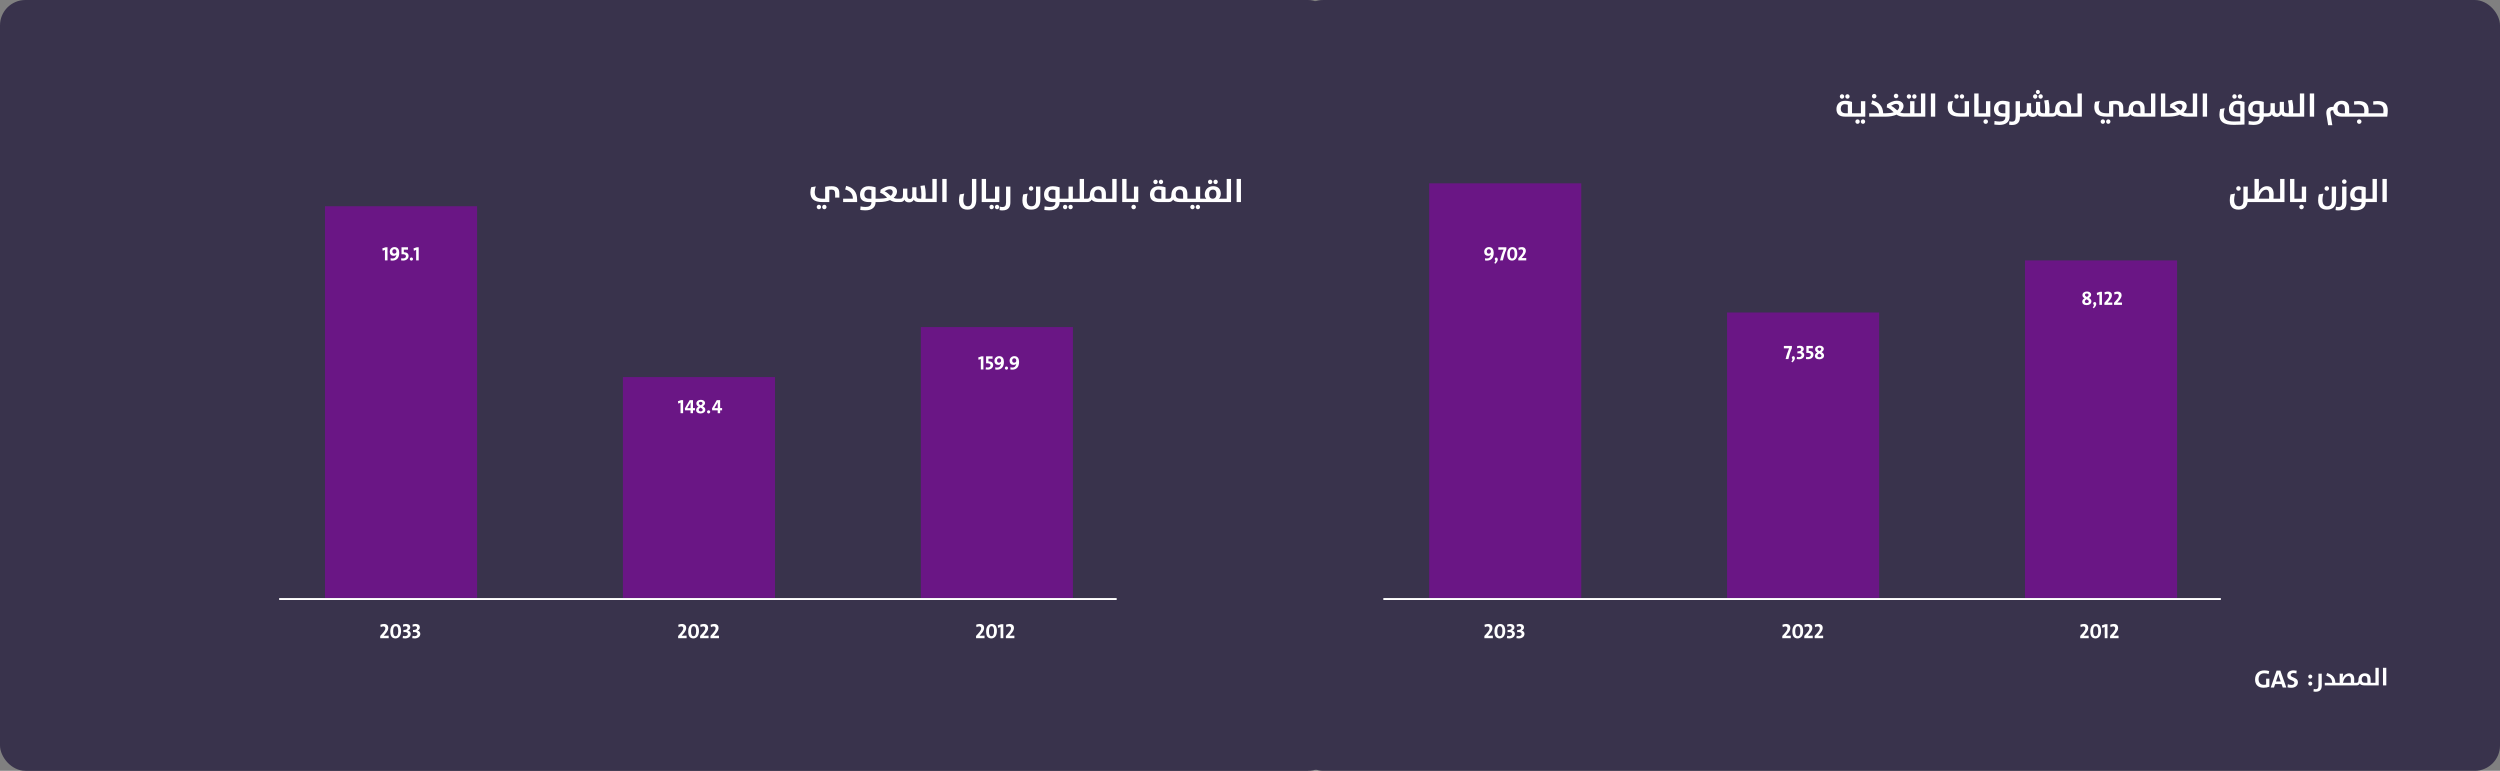 <?xml version="1.0" encoding="UTF-8"?> <svg xmlns="http://www.w3.org/2000/svg" width="1200" height="370" viewBox="0 0 1200 370" fill="none"><rect x="0" y="0" width="1200" height="370" fill="#808080" stroke="none"/><path d="M46.917 343.934C46.917 345.785 45.362 347.163 43.051 347.163C42.162 347.163 41.407 347.074 40.741 346.896L40.948 345.045C41.585 345.312 42.325 345.474 43.125 345.474C44.029 345.474 44.799 345.104 44.799 344.171C44.799 342.26 40.592 343.134 40.592 339.846C40.592 338.069 41.955 336.84 44.369 336.84C44.917 336.84 45.613 336.914 46.176 337.032L45.998 338.721C45.45 338.543 44.873 338.439 44.28 338.439C43.155 338.439 42.636 338.928 42.636 339.639C42.636 341.416 46.917 340.765 46.917 343.934ZM55.151 343.179C55.151 345.489 53.581 347.148 51.389 347.148C49.3 347.148 47.938 346.067 47.938 343.445C47.938 341.15 49.463 339.491 51.7 339.491C53.803 339.491 55.151 340.646 55.151 343.179ZM53.196 343.282C53.196 341.861 52.677 341.09 51.566 341.09C50.722 341.09 49.893 341.742 49.893 343.253C49.893 344.764 50.456 345.534 51.537 345.534C52.47 345.534 53.196 344.778 53.196 343.282ZM63.056 347H61.279C61.279 346.659 61.293 346.067 61.367 345.682H61.353C60.908 346.541 60.064 347.148 58.85 347.148C57.191 347.148 56.658 346.097 56.658 344.808V339.639H58.539V344.349C58.539 345.104 58.746 345.563 59.457 345.563C60.42 345.563 61.16 344.482 61.16 343.194V339.639H63.056V347ZM69.133 339.491L69.044 341.342C67.682 341.076 67 341.949 67 343.993V347H65.105V339.639H66.897C66.897 340.009 66.852 340.602 66.763 341.12H66.793C67.148 340.187 67.859 339.372 69.133 339.491ZM75.098 346.793C74.52 347.015 73.735 347.133 73.024 347.133C70.98 347.133 69.706 346.067 69.706 343.564C69.706 341.268 70.906 339.506 73.454 339.506C74.016 339.506 74.594 339.594 75.068 339.757L74.772 341.387C74.372 341.224 73.883 341.105 73.394 341.105C72.269 341.105 71.691 342.009 71.691 343.371C71.691 344.63 72.15 345.504 73.409 345.504C73.913 345.504 74.416 345.4 74.846 345.208L75.098 346.793ZM82.429 342.616C82.429 342.897 82.414 343.356 82.355 343.682H77.808C77.808 344.986 78.415 345.667 79.837 345.667C80.533 345.667 81.274 345.519 81.97 345.237L82.177 346.674C81.377 346.97 80.415 347.148 79.511 347.148C77.186 347.148 75.882 345.978 75.882 343.386C75.882 341.179 77.186 339.491 79.378 339.491C81.526 339.491 82.429 340.868 82.429 342.616ZM80.548 342.423C80.578 341.416 80.074 340.883 79.274 340.883C78.489 340.883 77.927 341.461 77.823 342.423H80.548ZM86.571 341.757C86.571 342.423 86.038 342.971 85.372 342.971C84.705 342.971 84.157 342.423 84.157 341.757C84.157 341.105 84.705 340.557 85.372 340.557C86.038 340.557 86.571 341.105 86.571 341.757ZM86.571 345.948C86.571 346.615 86.038 347.163 85.372 347.163C84.705 347.163 84.157 346.615 84.157 345.948C84.157 345.297 84.705 344.749 85.372 344.749C86.038 344.749 86.571 345.297 86.571 345.948Z" fill="white"></path><path d="M100.332 338.647H97.74V347H95.814V338.647H93.222V337.002H100.332V338.647ZM107.971 347H106.09V342.29C106.09 341.535 105.882 341.076 105.171 341.076C104.223 341.076 103.468 342.157 103.468 343.46V347H101.572V336.188H103.468V339.357C103.468 339.802 103.438 340.409 103.335 340.853H103.364C103.794 340.039 104.638 339.491 105.779 339.491C107.437 339.491 107.971 340.542 107.971 341.831V347ZM116.062 342.616C116.062 342.897 116.047 343.356 115.988 343.682H111.441C111.441 344.986 112.048 345.667 113.47 345.667C114.166 345.667 114.906 345.519 115.603 345.237L115.81 346.674C115.01 346.97 114.047 347.148 113.144 347.148C110.819 347.148 109.515 345.978 109.515 343.386C109.515 341.179 110.819 339.491 113.011 339.491C115.158 339.491 116.062 340.868 116.062 342.616ZM114.181 342.423C114.21 341.416 113.707 340.883 112.907 340.883C112.122 340.883 111.559 341.461 111.455 342.423H114.181ZM128.219 343.919C128.219 345.46 127.123 347.03 124.19 347.03C123.524 347.03 122.531 347 121.272 347V337.017C122.117 336.973 123.376 336.943 124.59 336.943C126.738 336.943 127.938 337.817 127.938 339.417C127.938 340.409 127.389 341.268 126.427 341.653V341.683C127.493 341.905 128.219 342.808 128.219 343.919ZM125.894 339.728C125.894 338.987 125.449 338.484 124.279 338.484C123.864 338.484 123.509 338.498 123.198 338.513V341.135C123.435 341.15 123.672 341.15 123.983 341.15C125.301 341.15 125.894 340.616 125.894 339.728ZM126.16 343.979C126.16 343.031 125.36 342.586 124.042 342.586C123.909 342.586 123.405 342.586 123.198 342.601V345.43C123.435 345.445 123.909 345.474 124.264 345.474C125.523 345.474 126.16 344.852 126.16 343.979ZM136.218 339.639L133.3 347.415C132.338 349.962 131.301 350.688 129.598 350.688C129.286 350.688 128.842 350.644 128.561 350.584L128.783 348.955C129.064 349.044 129.405 349.103 129.716 349.103C130.338 349.103 130.99 348.807 131.39 347.652L131.627 347L128.901 339.639H131.019L132.012 342.453C132.219 343.09 132.426 343.816 132.589 344.482H132.604C132.767 343.816 133.078 342.823 133.315 342.142L134.189 339.639H136.218ZM141.803 344.704C141.803 346.171 140.514 347.148 138.559 347.148C137.981 347.148 137.389 347.089 136.915 346.956L137.048 345.371C137.493 345.563 138.07 345.667 138.618 345.667C139.329 345.667 139.803 345.356 139.803 344.867C139.803 343.564 136.811 344.334 136.811 341.831C136.811 340.528 137.804 339.476 139.936 339.476C140.351 339.476 140.855 339.535 141.269 339.624L141.181 341.105C140.781 340.987 140.307 340.913 139.848 340.913C139.107 340.913 138.766 341.209 138.766 341.668C138.766 342.912 141.803 342.29 141.803 344.704ZM145.535 337.402C145.535 338.024 145.002 338.543 144.35 338.543C143.698 338.543 143.18 338.039 143.18 337.402C143.18 336.766 143.698 336.247 144.35 336.247C145.002 336.247 145.535 336.751 145.535 337.402ZM145.298 347H143.402V339.639H145.298V347ZM153.735 347H151.854V342.29C151.854 341.535 151.646 341.076 150.935 341.076C149.987 341.076 149.232 342.157 149.232 343.445V347H147.336V339.639H149.128C149.128 339.98 149.099 340.572 149.025 340.957H149.04C149.484 340.098 150.343 339.491 151.543 339.491C153.201 339.491 153.735 340.542 153.735 341.831V347ZM161.826 342.616C161.826 342.897 161.811 343.356 161.752 343.682H157.205C157.205 344.986 157.812 345.667 159.234 345.667C159.93 345.667 160.671 345.519 161.367 345.237L161.574 346.674C160.774 346.97 159.812 347.148 158.908 347.148C156.583 347.148 155.279 345.978 155.279 343.386C155.279 341.179 156.583 339.491 158.775 339.491C160.922 339.491 161.826 340.868 161.826 342.616ZM159.945 342.423C159.974 341.416 159.471 340.883 158.671 340.883C157.886 340.883 157.323 341.461 157.22 342.423H159.945ZM167.982 344.704C167.982 346.171 166.694 347.148 164.739 347.148C164.161 347.148 163.569 347.089 163.095 346.956L163.228 345.371C163.672 345.563 164.25 345.667 164.798 345.667C165.509 345.667 165.983 345.356 165.983 344.867C165.983 343.564 162.991 344.334 162.991 341.831C162.991 340.528 163.983 339.476 166.116 339.476C166.531 339.476 167.035 339.535 167.449 339.624L167.36 341.105C166.96 340.987 166.487 340.913 166.027 340.913C165.287 340.913 164.946 341.209 164.946 341.668C164.946 342.912 167.982 342.29 167.982 344.704ZM174.159 344.704C174.159 346.171 172.87 347.148 170.915 347.148C170.337 347.148 169.745 347.089 169.271 346.956L169.404 345.371C169.849 345.563 170.426 345.667 170.974 345.667C171.685 345.667 172.159 345.356 172.159 344.867C172.159 343.564 169.167 344.334 169.167 341.831C169.167 340.528 170.16 339.476 172.292 339.476C172.707 339.476 173.211 339.535 173.625 339.624L173.536 341.105C173.137 340.987 172.663 340.913 172.203 340.913C171.463 340.913 171.122 341.209 171.122 341.668C171.122 342.912 174.159 342.29 174.159 344.704ZM186.557 347H184.173L181.477 342.868H181.314V347H179.389V337.002C180.174 336.958 181.107 336.943 182.262 336.943C184.469 336.943 185.891 337.713 185.891 339.757C185.891 341.238 184.825 342.305 183.432 342.542C183.714 342.912 183.995 343.282 184.232 343.638L186.557 347ZM183.877 339.95C183.877 338.987 183.284 338.513 182.07 338.513C181.788 338.513 181.507 338.528 181.314 338.558V341.446C181.448 341.461 181.714 341.475 182.01 341.475C183.166 341.475 183.877 340.883 183.877 339.95ZM193.488 342.616C193.488 342.897 193.473 343.356 193.414 343.682H188.866C188.866 344.986 189.474 345.667 190.896 345.667C191.592 345.667 192.332 345.519 193.028 345.237L193.236 346.674C192.436 346.97 191.473 347.148 190.57 347.148C188.244 347.148 186.941 345.978 186.941 343.386C186.941 341.179 188.244 339.491 190.436 339.491C192.584 339.491 193.488 340.868 193.488 342.616ZM191.607 342.423C191.636 341.416 191.133 340.883 190.333 340.883C189.548 340.883 188.985 341.461 188.881 342.423H191.607ZM199.644 344.704C199.644 346.171 198.356 347.148 196.4 347.148C195.823 347.148 195.23 347.089 194.756 346.956L194.89 345.371C195.334 345.563 195.912 345.667 196.46 345.667C197.171 345.667 197.645 345.356 197.645 344.867C197.645 343.564 194.653 344.334 194.653 341.831C194.653 340.528 195.645 339.476 197.778 339.476C198.193 339.476 198.696 339.535 199.111 339.624L199.022 341.105C198.622 340.987 198.148 340.913 197.689 340.913C196.949 340.913 196.608 341.209 196.608 341.668C196.608 342.912 199.644 342.29 199.644 344.704ZM207.272 342.616C207.272 342.897 207.257 343.356 207.198 343.682H202.651C202.651 344.986 203.258 345.667 204.68 345.667C205.376 345.667 206.116 345.519 206.813 345.237L207.02 346.674C206.22 346.97 205.257 347.148 204.354 347.148C202.029 347.148 200.725 345.978 200.725 343.386C200.725 341.179 202.029 339.491 204.221 339.491C206.368 339.491 207.272 340.868 207.272 342.616ZM205.391 342.423C205.42 341.416 204.917 340.883 204.117 340.883C203.332 340.883 202.769 341.461 202.665 342.423H205.391ZM214.598 347H212.791C212.791 346.57 212.806 346.141 212.866 345.756L212.851 345.741C212.495 346.57 211.592 347.148 210.496 347.148C209.163 347.148 208.393 346.245 208.393 345.045C208.393 343.297 210.066 342.483 212.643 342.483V342.216C212.643 341.327 212.303 340.927 211.325 340.927C210.659 340.927 209.755 341.15 209.103 341.431L208.792 339.98C209.533 339.683 210.585 339.476 211.577 339.476C213.858 339.476 214.539 340.424 214.539 342.068V345.104C214.539 345.697 214.554 346.393 214.598 347ZM212.643 343.919V343.727C210.733 343.727 210.214 344.201 210.214 344.838C210.214 345.312 210.555 345.697 211.103 345.697C212.021 345.697 212.643 344.808 212.643 343.919ZM220.647 339.491L220.559 341.342C219.196 341.076 218.515 341.949 218.515 343.993V347H216.619V339.639H218.411C218.411 340.009 218.367 340.602 218.278 341.12H218.307C218.663 340.187 219.374 339.372 220.647 339.491ZM226.612 346.793C226.034 347.015 225.249 347.133 224.538 347.133C222.494 347.133 221.221 346.067 221.221 343.564C221.221 341.268 222.42 339.506 224.968 339.506C225.531 339.506 226.108 339.594 226.582 339.757L226.286 341.387C225.886 341.224 225.397 341.105 224.909 341.105C223.783 341.105 223.205 342.009 223.205 343.371C223.205 344.63 223.665 345.504 224.924 345.504C225.427 345.504 225.931 345.4 226.36 345.208L226.612 346.793ZM234.429 347H232.548V342.29C232.548 341.535 232.341 341.076 231.63 341.076C230.682 341.076 229.927 342.157 229.927 343.46V347H228.031V336.188H229.927V339.357C229.927 339.802 229.897 340.409 229.793 340.853H229.823C230.253 340.039 231.097 339.491 232.237 339.491C233.896 339.491 234.429 340.542 234.429 341.831V347ZM246.877 346.659C246.137 346.941 245.203 347.118 244.27 347.118C240.775 347.118 239.649 344.808 239.649 342.32C239.649 339.15 241.308 336.914 244.655 336.914C245.366 336.914 246.137 337.017 246.788 337.21L246.522 338.987C245.914 338.75 245.233 338.632 244.567 338.632C242.686 338.632 241.767 340.039 241.767 341.994C241.767 344.156 242.671 345.371 244.685 345.371C245.292 345.371 246.062 345.208 246.581 344.956L246.877 346.659ZM254.888 343.179C254.888 345.489 253.318 347.148 251.126 347.148C249.038 347.148 247.675 346.067 247.675 343.445C247.675 341.15 249.201 339.491 251.437 339.491C253.54 339.491 254.888 340.646 254.888 343.179ZM252.933 343.282C252.933 341.861 252.415 341.09 251.304 341.09C250.46 341.09 249.63 341.742 249.63 343.253C249.63 344.764 250.193 345.534 251.274 345.534C252.207 345.534 252.933 344.778 252.933 343.282ZM267.177 347H265.282V342.349C265.282 341.564 265.104 341.076 264.408 341.076C263.578 341.076 262.719 342.038 262.719 343.475V347H260.853V342.334C260.853 341.609 260.705 341.076 259.979 341.076C259.105 341.076 258.291 342.098 258.291 343.475V347H256.395V339.639H258.187C258.187 339.98 258.157 340.542 258.098 340.957L258.113 340.972C258.557 340.068 259.446 339.491 260.542 339.491C261.845 339.491 262.393 340.246 262.571 340.957C262.912 340.246 263.726 339.491 264.971 339.491C266.392 339.491 267.177 340.276 267.177 341.935V347ZM275.949 342.927C275.949 345.489 274.616 347.104 272.068 347.104C271.713 347.104 271.431 347.089 271.12 347.044V350.569H269.224V339.639H270.987C270.987 339.994 270.972 340.483 270.913 340.868H270.943C271.357 340.009 272.142 339.491 273.253 339.491C275.001 339.491 275.949 340.75 275.949 342.927ZM273.964 343.134C273.964 341.757 273.564 341.046 272.705 341.046C271.713 341.046 271.12 342.201 271.12 343.46V345.504C271.416 345.593 271.728 345.637 272.113 345.637C273.179 345.637 273.964 344.956 273.964 343.134ZM283.245 347H281.438C281.438 346.57 281.452 346.141 281.512 345.756L281.497 345.741C281.141 346.57 280.238 347.148 279.142 347.148C277.809 347.148 277.039 346.245 277.039 345.045C277.039 343.297 278.712 342.483 281.289 342.483V342.216C281.289 341.327 280.949 340.927 279.971 340.927C279.305 340.927 278.401 341.15 277.75 341.431L277.439 339.98C278.179 339.683 279.231 339.476 280.223 339.476C282.504 339.476 283.185 340.424 283.185 342.068V345.104C283.185 345.697 283.2 346.393 283.245 347ZM281.289 343.919V343.727C279.379 343.727 278.86 344.201 278.86 344.838C278.86 345.312 279.201 345.697 279.749 345.697C280.667 345.697 281.289 344.808 281.289 343.919ZM291.663 347H289.782V342.29C289.782 341.535 289.575 341.076 288.864 341.076C287.916 341.076 287.161 342.157 287.161 343.445V347H285.265V339.639H287.057C287.057 339.98 287.028 340.572 286.953 340.957H286.968C287.413 340.098 288.272 339.491 289.471 339.491C291.13 339.491 291.663 340.542 291.663 341.831V347ZM299.951 339.639L297.033 347.415C296.07 349.962 295.033 350.688 293.33 350.688C293.019 350.688 292.575 350.644 292.293 350.584L292.515 348.955C292.797 349.044 293.137 349.103 293.449 349.103C294.071 349.103 294.722 348.807 295.122 347.652L295.359 347L292.634 339.639H294.752L295.744 342.453C295.952 343.09 296.159 343.816 296.322 344.482H296.337C296.5 343.816 296.811 342.823 297.048 342.142L297.921 339.639H299.951ZM300.675 344.793C302.067 344.793 302.719 347.148 299.964 349.562L299.179 348.866C300.201 347.785 300.26 347.148 299.787 346.585C299.239 345.934 299.638 344.793 300.675 344.793ZM314.419 347H312.035L309.339 342.868H309.176V347H307.251V337.002C308.036 336.958 308.969 336.943 310.124 336.943C312.331 336.943 313.753 337.713 313.753 339.757C313.753 341.238 312.686 342.305 311.294 342.542C311.575 342.912 311.857 343.282 312.094 343.638L314.419 347ZM311.738 339.95C311.738 338.987 311.146 338.513 309.931 338.513C309.65 338.513 309.369 338.528 309.176 338.558V341.446C309.309 341.461 309.576 341.475 309.872 341.475C311.027 341.475 311.738 340.883 311.738 339.95ZM317.772 337.402C317.772 338.024 317.239 338.543 316.587 338.543C315.936 338.543 315.417 338.039 315.417 337.402C315.417 336.766 315.936 336.247 316.587 336.247C317.239 336.247 317.772 336.751 317.772 337.402ZM317.535 347H315.639V339.639H317.535V347ZM325.942 339.639L323.025 347.415C322.062 349.962 321.025 350.688 319.322 350.688C319.011 350.688 318.566 350.644 318.285 350.584L318.507 348.955C318.789 349.044 319.129 349.103 319.44 349.103C320.062 349.103 320.714 348.807 321.114 347.652L321.351 347L318.626 339.639H320.744L321.736 342.453C321.943 343.09 322.151 343.816 322.314 344.482H322.329C322.491 343.816 322.802 342.823 323.039 342.142L323.913 339.639H325.942ZM332.466 347H330.659C330.659 346.57 330.673 346.141 330.733 345.756L330.718 345.741C330.362 346.57 329.459 347.148 328.363 347.148C327.03 347.148 326.26 346.245 326.26 345.045C326.26 343.297 327.933 342.483 330.511 342.483V342.216C330.511 341.327 330.17 340.927 329.192 340.927C328.526 340.927 327.622 341.15 326.971 341.431L326.66 339.98C327.4 339.683 328.452 339.476 329.444 339.476C331.725 339.476 332.406 340.424 332.406 342.068V345.104C332.406 345.697 332.421 346.393 332.466 347ZM330.511 343.919V343.727C328.6 343.727 328.081 344.201 328.081 344.838C328.081 345.312 328.422 345.697 328.97 345.697C329.888 345.697 330.511 344.808 330.511 343.919ZM340.692 347H338.929C338.929 346.645 338.959 346.171 339.018 345.771H338.989C338.604 346.585 337.789 347.163 336.663 347.163C334.871 347.163 333.982 345.815 333.982 343.712C333.982 341.224 335.434 339.506 337.878 339.506C338.189 339.506 338.485 339.52 338.811 339.565V336.188H340.692V347ZM338.811 343.179V341.12C338.47 341.046 338.144 341.001 337.819 341.001C336.737 341.001 335.967 341.683 335.967 343.505C335.967 344.882 336.367 345.593 337.226 345.593C338.218 345.593 338.811 344.438 338.811 343.179ZM349.143 347H347.262V342.29C347.262 341.535 347.055 341.076 346.344 341.076C345.396 341.076 344.641 342.157 344.641 343.46V347H342.745V336.188H344.641V339.357C344.641 339.802 344.611 340.409 344.507 340.853H344.537C344.967 340.039 345.811 339.491 346.951 339.491C348.61 339.491 349.143 340.542 349.143 341.831V347ZM363.117 347H360.569L357.474 341.49C357.103 340.765 356.807 340.157 356.585 339.535C356.644 340.409 356.689 342.838 356.689 344.29V347H354.837V337.002H357.385L360.406 342.379C360.762 343.001 361.102 343.727 361.369 344.378C361.31 343.371 361.265 340.913 361.265 339.52V337.002H363.117V347ZM371.207 342.616C371.207 342.897 371.192 343.356 371.133 343.682H366.586C366.586 344.986 367.193 345.667 368.615 345.667C369.311 345.667 370.052 345.519 370.748 345.237L370.955 346.674C370.155 346.97 369.192 347.148 368.289 347.148C365.964 347.148 364.66 345.978 364.66 343.386C364.66 341.179 365.964 339.491 368.156 339.491C370.303 339.491 371.207 340.868 371.207 342.616ZM369.326 342.423C369.355 341.416 368.852 340.883 368.052 340.883C367.267 340.883 366.704 341.461 366.601 342.423H369.326ZM383.377 339.639L381.067 347H379.008L377.942 343.742C377.794 343.223 377.66 342.705 377.527 342.083H377.512C377.364 342.764 377.201 343.327 377.009 343.934L376.075 347H374.12L371.869 339.639H373.943L374.728 342.423C374.92 343.149 375.128 343.89 375.305 344.645H375.32C375.468 343.83 375.661 343.164 375.853 342.512L376.742 339.639H378.564L379.467 342.423C379.719 343.268 379.912 343.919 380.06 344.645H380.089C380.237 343.89 380.4 343.238 380.593 342.512L381.437 339.639H383.377ZM388.92 344.704C388.92 346.171 387.632 347.148 385.676 347.148C385.099 347.148 384.506 347.089 384.032 346.956L384.166 345.371C384.61 345.563 385.188 345.667 385.736 345.667C386.447 345.667 386.921 345.356 386.921 344.867C386.921 343.564 383.929 344.334 383.929 341.831C383.929 340.528 384.921 339.476 387.054 339.476C387.469 339.476 387.972 339.535 388.387 339.624L388.298 341.105C387.898 340.987 387.424 340.913 386.965 340.913C386.224 340.913 385.884 341.209 385.884 341.668C385.884 342.912 388.92 342.29 388.92 344.704ZM397.244 342.927C397.244 345.489 395.911 347.104 393.363 347.104C393.008 347.104 392.726 347.089 392.415 347.044V350.569H390.52V339.639H392.282C392.282 339.994 392.267 340.483 392.208 340.868H392.238C392.652 340.009 393.437 339.491 394.548 339.491C396.296 339.491 397.244 340.75 397.244 342.927ZM395.259 343.134C395.259 341.757 394.859 341.046 394 341.046C393.008 341.046 392.415 342.201 392.415 343.46V345.504C392.712 345.593 393.023 345.637 393.408 345.637C394.474 345.637 395.259 344.956 395.259 343.134ZM404.54 347H402.733C402.733 346.57 402.748 346.141 402.807 345.756L402.792 345.741C402.437 346.57 401.533 347.148 400.437 347.148C399.104 347.148 398.334 346.245 398.334 345.045C398.334 343.297 400.007 342.483 402.585 342.483V342.216C402.585 341.327 402.244 340.927 401.266 340.927C400.6 340.927 399.696 341.15 399.045 341.431L398.734 339.98C399.474 339.683 400.526 339.476 401.518 339.476C403.799 339.476 404.48 340.424 404.48 342.068V345.104C404.48 345.697 404.495 346.393 404.54 347ZM402.585 343.919V343.727C400.674 343.727 400.156 344.201 400.156 344.838C400.156 345.312 400.496 345.697 401.044 345.697C401.963 345.697 402.585 344.808 402.585 343.919ZM413.284 342.927C413.284 345.489 411.951 347.104 409.404 347.104C409.048 347.104 408.767 347.089 408.456 347.044V350.569H406.56V339.639H408.323C408.323 339.994 408.308 340.483 408.249 340.868H408.278C408.693 340.009 409.478 339.491 410.589 339.491C412.336 339.491 413.284 340.75 413.284 342.927ZM411.3 343.134C411.3 341.757 410.9 341.046 410.041 341.046C409.048 341.046 408.456 342.201 408.456 343.46V345.504C408.752 345.593 409.063 345.637 409.448 345.637C410.515 345.637 411.3 344.956 411.3 343.134ZM420.862 342.616C420.862 342.897 420.847 343.356 420.788 343.682H416.241C416.241 344.986 416.848 345.667 418.27 345.667C418.966 345.667 419.706 345.519 420.403 345.237L420.61 346.674C419.81 346.97 418.847 347.148 417.944 347.148C415.619 347.148 414.315 345.978 414.315 343.386C414.315 341.179 415.619 339.491 417.811 339.491C419.958 339.491 420.862 340.868 420.862 342.616ZM418.981 342.423C419.01 341.416 418.507 340.883 417.707 340.883C416.922 340.883 416.359 341.461 416.255 342.423H418.981ZM426.47 339.491L426.381 341.342C425.019 341.076 424.337 341.949 424.337 343.993V347H422.442V339.639H424.234C424.234 340.009 424.189 340.602 424.1 341.12H424.13C424.486 340.187 425.196 339.372 426.47 339.491ZM427.553 344.793C428.946 344.793 429.597 347.148 426.842 349.562L426.057 348.866C427.079 347.785 427.139 347.148 426.665 346.585C426.117 345.934 426.517 344.793 427.553 344.793ZM440.004 338.647H437.412V347H435.487V338.647H432.895V337.002H440.004V338.647ZM445.719 347H443.912C443.912 346.57 443.927 346.141 443.986 345.756L443.971 345.741C443.616 346.57 442.712 347.148 441.616 347.148C440.283 347.148 439.513 346.245 439.513 345.045C439.513 343.297 441.186 342.483 443.764 342.483V342.216C443.764 341.327 443.423 340.927 442.445 340.927C441.779 340.927 440.875 341.15 440.224 341.431L439.913 339.98C440.653 339.683 441.705 339.476 442.697 339.476C444.978 339.476 445.659 340.424 445.659 342.068V345.104C445.659 345.697 445.674 346.393 445.719 347ZM443.764 343.919V343.727C441.853 343.727 441.335 344.201 441.335 344.838C441.335 345.312 441.675 345.697 442.223 345.697C443.142 345.697 443.764 344.808 443.764 343.919ZM451.768 339.491L451.679 341.342C450.316 341.076 449.635 341.949 449.635 343.993V347H447.739V339.639H449.531C449.531 340.009 449.487 340.602 449.398 341.12H449.428C449.783 340.187 450.494 339.372 451.768 339.491ZM459.551 347H457.181L454.9 343.356V347H453.004V336.188H454.9V342.705L457.047 339.639H459.358L456.781 343.001L459.551 347ZM462.89 337.402C462.89 338.024 462.356 338.543 461.705 338.543C461.053 338.543 460.535 338.039 460.535 337.402C460.535 336.766 461.053 336.247 461.705 336.247C462.356 336.247 462.89 336.751 462.89 337.402ZM462.653 347H460.757V339.639H462.653V347ZM469.638 347H464.336V345.652L467.298 341.313C467.016 341.327 466.439 341.342 465.728 341.342H464.424V339.639H469.579V340.987L466.676 345.282C466.987 345.267 467.801 345.267 468.349 345.267H469.638V347ZM483.21 347H481.077L480.396 344.956H476.604L475.908 347H473.968L477.419 337.002H479.685L483.21 347ZM479.907 343.431L478.885 340.453C478.722 339.965 478.589 339.52 478.485 339.076H478.47C478.352 339.52 478.233 339.965 478.085 340.453L477.063 343.431H479.907ZM490.645 347H488.764V342.29C488.764 341.535 488.556 341.076 487.845 341.076C486.897 341.076 486.142 342.157 486.142 343.445V347H484.246V339.639H486.038C486.038 339.98 486.009 340.572 485.935 340.957H485.95C486.394 340.098 487.253 339.491 488.453 339.491C490.112 339.491 490.645 340.542 490.645 341.831V347ZM498.454 347H496.648C496.648 346.57 496.662 346.141 496.722 345.756L496.707 345.741C496.351 346.57 495.448 347.148 494.352 347.148C493.019 347.148 492.249 346.245 492.249 345.045C492.249 343.297 493.922 342.483 496.499 342.483V342.216C496.499 341.327 496.159 340.927 495.181 340.927C494.515 340.927 493.611 341.15 492.96 341.431L492.649 339.98C493.389 339.683 494.441 339.476 495.433 339.476C497.714 339.476 498.395 340.424 498.395 342.068V345.104C498.395 345.697 498.41 346.393 498.454 347ZM496.499 343.919V343.727C494.589 343.727 494.07 344.201 494.07 344.838C494.07 345.312 494.411 345.697 494.959 345.697C495.877 345.697 496.499 344.808 496.499 343.919ZM502.371 347H500.475V336.188H502.371V347ZM510.778 339.639L507.86 347.415C506.897 349.962 505.861 350.688 504.157 350.688C503.846 350.688 503.402 350.644 503.121 350.584L503.343 348.955C503.624 349.044 503.965 349.103 504.276 349.103C504.898 349.103 505.55 348.807 505.949 347.652L506.186 347L503.461 339.639H505.579L506.572 342.453C506.779 343.09 506.986 343.816 507.149 344.482H507.164C507.327 343.816 507.638 342.823 507.875 342.142L508.749 339.639H510.778ZM516.362 344.704C516.362 346.171 515.074 347.148 513.119 347.148C512.541 347.148 511.949 347.089 511.475 346.956L511.608 345.371C512.052 345.563 512.63 345.667 513.178 345.667C513.889 345.667 514.363 345.356 514.363 344.867C514.363 343.564 511.371 344.334 511.371 341.831C511.371 340.528 512.363 339.476 514.496 339.476C514.911 339.476 515.414 339.535 515.829 339.624L515.74 341.105C515.34 340.987 514.866 340.913 514.407 340.913C513.667 340.913 513.326 341.209 513.326 341.668C513.326 342.912 516.362 342.29 516.362 344.704ZM520.095 337.402C520.095 338.024 519.562 338.543 518.91 338.543C518.258 338.543 517.74 338.039 517.74 337.402C517.74 336.766 518.258 336.247 518.91 336.247C519.562 336.247 520.095 336.751 520.095 337.402ZM519.858 347H517.962V339.639H519.858V347ZM526.473 344.704C526.473 346.171 525.184 347.148 523.229 347.148C522.651 347.148 522.059 347.089 521.585 346.956L521.718 345.371C522.163 345.563 522.74 345.667 523.288 345.667C523.999 345.667 524.473 345.356 524.473 344.867C524.473 343.564 521.481 344.334 521.481 341.831C521.481 340.528 522.474 339.476 524.607 339.476C525.021 339.476 525.525 339.535 525.94 339.624L525.851 341.105C525.451 340.987 524.977 340.913 524.518 340.913C523.777 340.913 523.436 341.209 523.436 341.668C523.436 342.912 526.473 342.29 526.473 344.704Z" fill="white"></path><rect width="640" height="370" rx="12.191" fill="#39334C"></rect><line x1="134" y1="287.533" x2="536" y2="287.533" stroke="white" stroke-width="0.933"></line><rect x="156" y="99" width="73" height="188" fill="#6A1685"></rect><path d="M186.58 306.35H182.5V305.27L183.51 304.13C184.69 302.84 184.96 302.16 184.96 301.61C184.96 301.08 184.64 300.67 183.99 300.67C183.56 300.67 183.09 300.84 182.74 301.05L182.55 299.89C183 299.67 183.58 299.5 184.34 299.5C185.71 299.5 186.38 300.34 186.38 301.39C186.38 302.27 185.94 303.19 184.79 304.45L184.19 305.15V305.16C184.89 305.12 185.67 305.12 186.58 305.12V306.35ZM192.51 302.9C192.51 305.3 191.27 306.44 189.84 306.44C188.12 306.44 187.34 305.26 187.34 303.05C187.34 300.66 188.58 299.51 190.01 299.51C191.73 299.51 192.51 300.7 192.51 302.9ZM191.15 302.99C191.15 301.3 190.75 300.58 189.94 300.58C189.23 300.58 188.7 301.22 188.7 302.97C188.7 304.65 189.1 305.37 189.91 305.37C190.62 305.37 191.15 304.73 191.15 302.99ZM197.159 304.25C197.159 305.56 196.019 306.45 194.419 306.45C194.009 306.45 193.569 306.4 193.289 306.32L193.429 305.2C193.699 305.3 194.059 305.34 194.449 305.34C195.289 305.34 195.779 304.91 195.779 304.33C195.779 303.79 195.349 303.38 194.349 303.38C194.059 303.38 193.839 303.4 193.649 303.43V302.4C195.089 302.44 195.579 301.97 195.579 301.38C195.579 300.91 195.269 300.58 194.629 300.58C194.239 300.58 193.869 300.69 193.519 300.86L193.419 299.79C193.839 299.62 194.409 299.5 194.969 299.5C196.259 299.5 196.929 300.19 196.929 301.12C196.929 301.86 196.499 302.41 195.849 302.65L195.839 302.67C196.659 302.87 197.159 303.48 197.159 304.25ZM201.749 304.25C201.749 305.56 200.609 306.45 199.009 306.45C198.599 306.45 198.159 306.4 197.879 306.32L198.019 305.2C198.289 305.3 198.649 305.34 199.039 305.34C199.879 305.34 200.369 304.91 200.369 304.33C200.369 303.79 199.939 303.38 198.939 303.38C198.649 303.38 198.429 303.4 198.239 303.43V302.4C199.679 302.44 200.169 301.97 200.169 301.38C200.169 300.91 199.859 300.58 199.219 300.58C198.829 300.58 198.459 300.69 198.109 300.86L198.009 299.79C198.429 299.62 198.999 299.5 199.559 299.5C200.849 299.5 201.519 300.19 201.519 301.12C201.519 301.86 201.089 302.41 200.439 302.65L200.429 302.67C201.249 302.87 201.749 303.48 201.749 304.25Z" fill="white"></path><path d="M186.004 125H184.771V119.941L183.689 120.37L183.511 119.231L185.061 118.699H186.004V125ZM191.636 121.331C191.636 123.721 190.497 125.093 188.331 125.093C188.042 125.093 187.753 125.075 187.491 125.028V123.945C187.809 124.039 188.154 124.067 188.425 124.067C189.33 124.067 189.928 123.618 190.161 122.732C190.217 122.573 190.245 122.405 190.282 122.284L190.273 122.274C190.04 122.564 189.582 122.797 188.976 122.797C187.809 122.797 187.081 122.041 187.081 120.865C187.081 119.567 188.033 118.596 189.386 118.596C191.02 118.596 191.636 119.885 191.636 121.331ZM190.292 120.79C190.292 120.043 189.918 119.623 189.321 119.623C188.733 119.623 188.322 120.053 188.322 120.706C188.322 121.331 188.658 121.751 189.293 121.751C189.909 121.751 190.292 121.247 190.292 120.79ZM196.117 122.862C196.117 124.207 195.006 125.075 193.447 125.075C193.139 125.075 192.766 125.037 192.514 124.981L192.635 123.917C192.869 124.001 193.186 124.039 193.513 124.039C194.362 124.039 194.857 123.609 194.857 122.984C194.857 122.368 194.372 122.032 193.317 122.032C193.111 122.032 192.897 122.041 192.719 122.069V118.699H195.828V119.838L193.84 119.829V121.079C195.305 121.07 196.117 121.733 196.117 122.862ZM198.239 124.337C198.239 124.757 197.894 125.103 197.474 125.103C197.054 125.103 196.708 124.757 196.708 124.337C196.708 123.926 197.054 123.581 197.474 123.581C197.894 123.581 198.239 123.926 198.239 124.337ZM200.981 125H199.749V119.941L198.666 120.37L198.489 119.231L200.038 118.699H200.981V125Z" fill="white"></path><rect x="299" y="181" width="73" height="106" fill="#6A1685"></rect><path d="M329.58 306.35H325.5V305.27L326.51 304.13C327.69 302.84 327.96 302.16 327.96 301.61C327.96 301.08 327.64 300.67 326.99 300.67C326.56 300.67 326.09 300.84 325.74 301.05L325.55 299.89C326 299.67 326.58 299.5 327.34 299.5C328.71 299.5 329.38 300.34 329.38 301.39C329.38 302.27 328.94 303.19 327.79 304.45L327.19 305.15V305.16C327.89 305.12 328.67 305.12 329.58 305.12V306.35ZM335.51 302.9C335.51 305.3 334.27 306.44 332.84 306.44C331.12 306.44 330.34 305.26 330.34 303.05C330.34 300.66 331.58 299.51 333.01 299.51C334.73 299.51 335.51 300.7 335.51 302.9ZM334.15 302.99C334.15 301.3 333.75 300.58 332.94 300.58C332.23 300.58 331.7 301.22 331.7 302.97C331.7 304.65 332.1 305.37 332.91 305.37C333.62 305.37 334.15 304.73 334.15 302.99ZM340.127 306.35H336.047V305.27L337.057 304.13C338.237 302.84 338.507 302.16 338.507 301.61C338.507 301.08 338.187 300.67 337.537 300.67C337.107 300.67 336.637 300.84 336.287 301.05L336.097 299.89C336.547 299.67 337.127 299.5 337.887 299.5C339.257 299.5 339.927 300.34 339.927 301.39C339.927 302.27 339.487 303.19 338.337 304.45L337.737 305.15V305.16C338.437 305.12 339.217 305.12 340.127 305.12V306.35ZM345.107 306.35H341.027V305.27L342.037 304.13C343.217 302.84 343.487 302.16 343.487 301.61C343.487 301.08 343.167 300.67 342.517 300.67C342.087 300.67 341.617 300.84 341.267 301.05L341.077 299.89C341.527 299.67 342.107 299.5 342.867 299.5C344.237 299.5 344.907 300.34 344.907 301.39C344.907 302.27 344.467 303.19 343.317 304.45L342.717 305.15V305.16C343.417 305.12 344.197 305.12 345.107 305.12V306.35Z" fill="white"></path><path d="M327.895 198.35H326.662V193.29L325.58 193.72L325.402 192.581L326.952 192.049H327.895V198.35ZM333.583 196.968H332.64V198.35H331.464V196.968H328.822L328.738 196.016L331.035 192.049H332.64V195.876H333.583V196.968ZM331.483 195.895V193.141H331.473L329.868 195.913C330.278 195.895 331.184 195.895 331.483 195.895ZM338.546 196.641C338.546 197.846 337.473 198.462 336.241 198.462C334.915 198.462 334.14 197.799 334.14 196.8C334.14 196.072 334.663 195.558 335.279 195.176C334.635 194.812 334.243 194.336 334.243 193.701C334.243 192.609 335.167 191.918 336.437 191.918C337.641 191.918 338.416 192.581 338.416 193.467C338.416 194.177 337.921 194.634 337.342 195.026C338.024 195.409 338.546 195.895 338.546 196.641ZM337.193 193.57C337.193 193.206 336.922 192.879 336.343 192.879C335.774 192.879 335.457 193.169 335.457 193.58C335.457 193.99 335.802 194.252 336.371 194.55C336.922 194.205 337.193 193.925 337.193 193.57ZM337.296 196.725C337.296 196.231 336.801 195.941 336.241 195.652C335.774 195.951 335.391 196.24 335.391 196.688C335.391 197.164 335.746 197.472 336.353 197.472C336.885 197.472 337.296 197.192 337.296 196.725ZM340.905 197.687C340.905 198.107 340.56 198.452 340.14 198.452C339.719 198.452 339.374 198.107 339.374 197.687C339.374 197.276 339.719 196.931 340.14 196.931C340.56 196.931 340.905 197.276 340.905 197.687ZM346.61 196.968H345.667V198.35H344.491V196.968H341.849L341.765 196.016L344.061 192.049H345.667V195.876H346.61V196.968ZM344.509 195.895V193.141H344.5L342.895 195.913C343.305 195.895 344.211 195.895 344.509 195.895Z" fill="white"></path><rect x="442" y="157" width="73" height="130" fill="#6A1685"></rect><path d="M472.58 306.35H468.5V305.27L469.51 304.13C470.69 302.84 470.96 302.16 470.96 301.61C470.96 301.08 470.64 300.67 469.99 300.67C469.56 300.67 469.09 300.84 468.74 301.05L468.55 299.89C469 299.67 469.58 299.5 470.34 299.5C471.71 299.5 472.38 300.34 472.38 301.39C472.38 302.27 471.94 303.19 470.79 304.45L470.19 305.15V305.16C470.89 305.12 471.67 305.12 472.58 305.12V306.35ZM478.51 302.9C478.51 305.3 477.27 306.44 475.84 306.44C474.12 306.44 473.34 305.26 473.34 303.05C473.34 300.66 474.58 299.51 476.01 299.51C477.73 299.51 478.51 300.7 478.51 302.9ZM477.15 302.99C477.15 301.3 476.75 300.58 475.94 300.58C475.23 300.58 474.7 301.22 474.7 302.97C474.7 304.65 475.1 305.37 475.91 305.37C476.62 305.37 477.15 304.73 477.15 302.99ZM481.592 306.35H480.272V300.93L479.112 301.39L478.922 300.17L480.582 299.6H481.592V306.35ZM486.906 306.35H482.826V305.27L483.836 304.13C485.016 302.84 485.286 302.16 485.286 301.61C485.286 301.08 484.966 300.67 484.316 300.67C483.886 300.67 483.416 300.84 483.066 301.05L482.876 299.89C483.326 299.67 483.906 299.5 484.666 299.5C486.036 299.5 486.706 300.34 486.706 301.39C486.706 302.27 486.266 303.19 485.116 304.45L484.516 305.15V305.16C485.216 305.12 485.996 305.12 486.906 305.12V306.35Z" fill="white"></path><path d="M472.033 177.35H470.801V172.29L469.718 172.72L469.54 171.581L471.09 171.049H472.033V177.35ZM476.722 175.212C476.722 176.556 475.611 177.424 474.053 177.424C473.744 177.424 473.371 177.387 473.119 177.331L473.24 176.267C473.474 176.351 473.791 176.388 474.118 176.388C474.967 176.388 475.462 175.959 475.462 175.333C475.462 174.717 474.977 174.381 473.922 174.381C473.716 174.381 473.502 174.39 473.324 174.418V171.049H476.433V172.187L474.445 172.178V173.429C475.91 173.42 476.722 174.082 476.722 175.212ZM481.877 173.681C481.877 176.071 480.738 177.443 478.572 177.443C478.283 177.443 477.993 177.424 477.732 177.378V176.295C478.049 176.388 478.395 176.416 478.666 176.416C479.571 176.416 480.168 175.968 480.402 175.081C480.458 174.923 480.486 174.755 480.523 174.633L480.514 174.624C480.28 174.913 479.823 175.147 479.216 175.147C478.049 175.147 477.321 174.39 477.321 173.214C477.321 171.917 478.273 170.946 479.627 170.946C481.261 170.946 481.877 172.234 481.877 173.681ZM480.533 173.14C480.533 172.393 480.159 171.973 479.562 171.973C478.974 171.973 478.563 172.402 478.563 173.056C478.563 173.681 478.899 174.101 479.534 174.101C480.15 174.101 480.533 173.597 480.533 173.14ZM483.867 176.687C483.867 177.107 483.522 177.452 483.102 177.452C482.682 177.452 482.336 177.107 482.336 176.687C482.336 176.276 482.682 175.931 483.102 175.931C483.522 175.931 483.867 176.276 483.867 176.687ZM489.16 173.681C489.16 176.071 488.022 177.443 485.856 177.443C485.567 177.443 485.277 177.424 485.016 177.378V176.295C485.333 176.388 485.679 176.416 485.949 176.416C486.855 176.416 487.452 175.968 487.686 175.081C487.742 174.923 487.77 174.755 487.807 174.633L487.798 174.624C487.564 174.913 487.107 175.147 486.5 175.147C485.333 175.147 484.605 174.39 484.605 173.214C484.605 171.917 485.557 170.946 486.911 170.946C488.544 170.946 489.16 172.234 489.16 173.681ZM487.816 173.14C487.816 172.393 487.443 171.973 486.845 171.973C486.257 171.973 485.847 172.402 485.847 173.056C485.847 173.681 486.183 174.101 486.817 174.101C487.434 174.101 487.816 173.597 487.816 173.14Z" fill="white"></path><path d="M398.07 97H394.771C390.479 97 388.98 95.217 388.98 92.329C388.98 91.477 389.153 90.498 389.39 89.851L391.615 89.488C391.284 90.214 391.079 91.256 391.079 92.092C391.079 94.317 392.041 95.359 394.992 95.359H396.065V89.677C396.065 89.677 397.533 89.378 399.238 89.378C402.015 89.378 402.883 90.703 402.883 92.865V94.854H400.863V93.086C400.863 91.571 400.421 91.019 399.111 91.019C398.59 91.019 398.07 91.114 398.07 91.114V97ZM396.728 99.367C396.728 99.951 396.271 100.44 395.687 100.44C395.103 100.44 394.645 99.967 394.645 99.367C394.645 98.783 395.103 98.294 395.687 98.294C396.271 98.294 396.728 98.767 396.728 99.367ZM394.124 99.367C394.124 99.951 393.667 100.44 393.067 100.44C392.483 100.44 392.025 99.967 392.025 99.367C392.025 98.783 392.483 98.294 393.067 98.294C393.667 98.294 394.124 98.767 394.124 99.367ZM404.698 97V95.359H409.385C409.29 93.023 408.138 91.571 405.661 90.94L406.166 89.204C409.59 90.104 411.421 92.045 411.421 95.958V97H404.698ZM415.342 100.977C414.158 100.977 412.943 100.772 412.943 100.772L413.07 99.067C413.07 99.067 414.301 99.336 415.531 99.336C417.173 99.336 418.262 98.72 418.262 97.237V97H417.031C413.953 97 412.801 95.58 412.801 93.339C412.801 91.271 414.08 89.378 416.983 89.378C418.846 89.378 420.282 89.93 420.282 89.93V95.359H421.844V97H420.282V97.032C420.282 99.209 418.877 100.977 415.342 100.977ZM418.262 95.359V91.303C418.262 91.303 417.662 91.019 416.762 91.019C415.579 91.019 414.884 91.918 414.884 93.149C414.884 94.585 415.595 95.359 417.252 95.359H418.262ZM421.587 97V95.359H422.14C423.639 95.359 424.854 95.185 425.817 94.87C424.807 93.923 423.875 92.944 422.502 92.566L422.676 91.082C423.923 90.183 425.675 89.33 427.237 89.33C429.588 89.33 430.567 90.545 430.567 91.918C430.567 92.976 430.014 94.065 428.957 94.948C429.478 95.201 430.046 95.359 430.709 95.359H431.75V97H430.472C429.099 97 428.073 96.59 427.221 96.022C425.88 96.621 424.128 97 422.013 97H421.587ZM424.601 91.808C425.69 92.25 426.558 93.181 427.521 93.986C428.184 93.465 428.499 92.834 428.499 92.187C428.499 91.445 428.01 90.861 427 90.861C426.148 90.861 425.17 91.429 424.601 91.808ZM431.512 97V95.359H432.017C433.043 95.359 433.437 94.948 433.437 93.386V90.53H435.521V93.654C435.521 94.838 435.789 95.485 436.72 95.485C437.635 95.485 437.888 94.806 437.888 93.67V89.898H439.876V93.607C439.876 94.917 440.223 95.359 441.612 95.359H442.164C442.228 94.728 442.275 93.954 442.275 93.465C442.275 91.887 442.086 90.435 441.817 89.236L443.853 88.951C444.153 90.214 444.358 91.761 444.358 93.323C444.358 93.954 444.327 94.664 444.279 95.359H445.826V97H441.186C439.813 97 438.977 96.684 438.629 95.832C438.251 96.716 437.335 97.142 436.341 97.142C435.189 97.142 434.369 96.653 434.1 95.832C433.816 96.59 433.169 97 432.001 97H431.512ZM445.583 97V95.359H447.54V85.874H449.623V97H445.583ZM452.303 97V85.874H454.386V97H452.303ZM466.536 95.958V85.874H468.619V95.801C468.619 99.115 467.057 100.63 464.39 100.63C461.865 100.63 460.318 99.304 460.318 96.148C460.318 95.233 460.444 94.238 460.697 93.323L462.843 92.928C462.559 93.938 462.401 94.996 462.401 95.958C462.401 98.373 463.459 99.004 464.563 99.004C465.715 99.004 466.536 98.278 466.536 95.958ZM471.213 97V85.874H473.296V95.359H474.874V97H471.213ZM479.636 99.367C479.636 99.951 479.178 100.44 478.594 100.44C478.01 100.44 477.553 99.967 477.553 99.367C477.553 98.783 478.01 98.294 478.594 98.294C479.178 98.294 479.636 98.767 479.636 99.367ZM477.032 99.367C477.032 99.951 476.574 100.44 475.975 100.44C475.391 100.44 474.933 99.967 474.933 99.367C474.933 98.783 475.391 98.294 475.975 98.294C476.574 98.294 477.032 98.767 477.032 99.367ZM474.633 97V95.359H477.6V89.583H479.683V97H474.633ZM481.088 101.008C480.598 101.008 480.156 100.945 479.762 100.851L479.936 99.194C480.299 99.304 480.709 99.383 481.214 99.383C482.271 99.383 482.902 98.878 482.902 97.174V89.583H484.986V97.063C484.986 99.083 484.307 101.008 481.088 101.008ZM499.372 89.583V95.879C499.372 99.036 497.936 100.63 494.922 100.63C492.397 100.63 490.756 99.304 490.756 96.148C490.756 95.233 490.882 94.238 491.134 93.323L493.281 92.928C492.997 93.938 492.839 94.996 492.839 95.958C492.839 98.373 493.975 99.004 495.08 99.004C496.453 99.004 497.289 98.278 497.289 96.006V89.583H499.372ZM494.922 91.555C494.322 91.555 493.833 91.082 493.833 90.466C493.833 89.867 494.322 89.378 494.922 89.378C495.522 89.378 496.011 89.867 496.011 90.466C496.011 91.066 495.522 91.555 494.922 91.555ZM503.68 100.977C502.497 100.977 501.282 100.772 501.282 100.772L501.408 99.067C501.408 99.067 502.639 99.336 503.87 99.336C505.511 99.336 506.6 98.72 506.6 97.237V97H505.369C502.292 97 501.14 95.58 501.14 93.339C501.14 91.271 502.418 89.378 505.322 89.378C507.184 89.378 508.62 89.93 508.62 89.93V95.359H510.182V97H508.62V97.032C508.62 99.209 507.215 100.977 503.68 100.977ZM506.6 95.359V91.303C506.6 91.303 506 91.019 505.101 91.019C503.917 91.019 503.223 91.918 503.223 93.149C503.223 94.585 503.933 95.359 505.59 95.359H506.6ZM509.925 97V95.359H512.892V89.583H514.975V95.359H516.538V97H509.925ZM512.324 99.367C512.324 99.951 511.867 100.44 511.267 100.44C510.683 100.44 510.225 99.967 510.225 99.367C510.225 98.783 510.683 98.294 511.267 98.294C511.867 98.294 512.324 98.767 512.324 99.367ZM514.928 99.367C514.928 99.951 514.47 100.44 513.887 100.44C513.303 100.44 512.845 99.967 512.845 99.367C512.845 98.783 513.303 98.294 513.887 98.294C514.47 98.294 514.928 98.767 514.928 99.367ZM516.29 97V95.359H518.247V85.874H520.33V95.359H521.924V97H516.29ZM527.24 97C525.378 97 524.462 96.558 523.989 95.785C523.594 96.606 522.853 97 521.906 97H521.669V95.359H521.985C522.742 95.359 523.168 94.901 523.168 93.465C523.168 91.208 524.541 89.378 527.192 89.378C529.733 89.378 530.838 90.829 530.838 93.134V95.359H532.179V97H527.24ZM528.802 95.359V93.37C528.802 91.713 528.202 91.019 527.05 91.019C525.898 91.019 525.22 91.934 525.22 93.276C525.22 94.664 525.819 95.359 527.445 95.359H528.802ZM531.933 97V95.359H533.89V85.874H535.973V97H531.933ZM538.653 97V85.874H540.736V95.359H542.314V97H538.653ZM542.074 97V95.359H544.283V89.583H546.366V97H542.074ZM544.157 100.456C543.557 100.456 543.068 99.983 543.068 99.367C543.068 98.767 543.557 98.278 544.157 98.278C544.756 98.278 545.246 98.752 545.246 99.367C545.246 99.967 544.756 100.456 544.157 100.456ZM561.009 97H556.211C553.134 97 551.982 95.58 551.982 93.339C551.982 91.271 553.26 89.378 556.164 89.378C558.026 89.378 559.462 89.93 559.462 89.93V95.359H561.009V97ZM557.442 95.359V91.303C557.442 91.303 556.843 91.019 555.943 91.019C554.759 91.019 554.065 91.918 554.065 93.149C554.065 94.585 554.775 95.359 556.432 95.359H557.442ZM557.269 88.383C556.685 88.383 556.227 87.91 556.227 87.31C556.227 86.726 556.685 86.237 557.269 86.237C557.853 86.237 558.31 86.711 558.31 87.31C558.31 87.894 557.853 88.383 557.269 88.383ZM554.649 88.383C554.065 88.383 553.607 87.91 553.607 87.31C553.607 86.726 554.065 86.237 554.649 86.237C555.249 86.237 555.706 86.711 555.706 87.31C555.706 87.894 555.249 88.383 554.649 88.383ZM566.339 97C564.476 97 563.561 96.558 563.088 95.785C562.693 96.606 561.951 97 561.004 97H560.768V95.359H561.083C561.841 95.359 562.267 94.901 562.267 93.465C562.267 91.208 563.64 89.378 566.291 89.378C568.832 89.378 569.937 90.829 569.937 93.134V95.359H571.278V97H566.339ZM567.901 95.359V93.37C567.901 91.713 567.301 91.019 566.149 91.019C564.997 91.019 564.319 91.934 564.319 93.276C564.319 94.664 564.918 95.359 566.544 95.359H567.901ZM571.032 97V95.359H573.999V89.583H576.082V95.359H577.644V97H571.032ZM573.43 99.367C573.43 99.951 572.973 100.44 572.373 100.44C571.789 100.44 571.332 99.967 571.332 99.367C571.332 98.783 571.789 98.294 572.373 98.294C572.973 98.294 573.43 98.767 573.43 99.367ZM576.034 99.367C576.034 99.951 575.577 100.44 574.993 100.44C574.409 100.44 573.951 99.967 573.951 99.367C573.951 98.783 574.409 98.294 574.993 98.294C575.577 98.294 576.034 98.767 576.034 99.367ZM583.488 88.383C582.904 88.383 582.447 87.91 582.447 87.31C582.447 86.726 582.904 86.237 583.488 86.237C584.072 86.237 584.53 86.711 584.53 87.31C584.53 87.894 584.072 88.383 583.488 88.383ZM580.869 88.383C580.285 88.383 579.827 87.91 579.827 87.31C579.827 86.726 580.285 86.237 580.869 86.237C581.468 86.237 581.926 86.711 581.926 87.31C581.926 87.894 581.468 88.383 580.869 88.383ZM577.397 97V95.359H578.059C578.549 95.359 579.022 95.438 579.022 95.438C578.549 94.948 578.296 94.207 578.296 93.307C578.296 91.035 579.922 89.378 582.305 89.378C584.546 89.378 585.982 90.545 585.982 93.055C585.982 93.97 585.666 94.933 585.066 95.438C585.066 95.438 585.729 95.359 586.266 95.359H587.102V97H577.397ZM582.131 95.359C583.125 95.359 583.883 94.633 583.883 93.165C583.883 91.776 583.346 91.019 582.163 91.019C581.263 91.019 580.379 91.65 580.379 93.134C580.379 94.617 580.963 95.359 582.131 95.359ZM586.859 97V95.359H588.816V85.874H590.899V97H586.859ZM593.579 97V85.874H595.662V97H593.579Z" fill="white"></path><rect x="623" width="577" height="370" rx="12.191" fill="#39334C"></rect><path d="M1109.9 324.752C1109.9 325.292 1109.47 325.736 1108.93 325.736C1108.39 325.736 1107.95 325.292 1107.95 324.752C1107.95 324.224 1108.39 323.78 1108.93 323.78C1109.47 323.78 1109.9 324.224 1109.9 324.752ZM1109.9 328.148C1109.9 328.688 1109.47 329.132 1108.93 329.132C1108.39 329.132 1107.95 328.688 1107.95 328.148C1107.95 327.62 1108.39 327.176 1108.93 327.176C1109.47 327.176 1109.9 327.62 1109.9 328.148ZM1111.47 332.048C1111.1 332.048 1110.77 332 1110.47 331.928L1110.6 330.668C1110.87 330.752 1111.19 330.812 1111.57 330.812C1112.37 330.812 1112.85 330.428 1112.85 329.132V323.36H1114.44V329.048C1114.44 330.584 1113.92 332.048 1111.47 332.048ZM1115.88 329V327.752H1119.45C1119.38 325.976 1118.5 324.872 1116.62 324.392L1117 323.072C1119.46 323.72 1120.84 325.076 1120.98 327.752H1121.76V329H1115.88ZM1130.04 326.108C1130.04 326.648 1130.03 327.212 1129.99 327.752H1131.09V329H1121.59V327.752H1123.05V323.36H1124.64V323.66C1124.64 324.188 1124.6 324.86 1124.51 325.436H1124.52C1125.11 324.02 1126.32 323.204 1127.6 323.204C1129.26 323.204 1130.04 324.308 1130.04 326.108ZM1128.42 326.288C1128.42 325.16 1128.13 324.476 1127.28 324.476C1125.99 324.476 1124.93 326.072 1124.63 327.752H1128.36C1128.39 327.272 1128.42 326.72 1128.42 326.288ZM1135.15 329C1133.74 329 1133.04 328.664 1132.68 328.076C1132.38 328.7 1131.82 329 1131.1 329H1130.92V327.752H1131.16C1131.73 327.752 1132.06 327.404 1132.06 326.312C1132.06 324.596 1133.1 323.204 1135.12 323.204C1137.05 323.204 1137.89 324.308 1137.89 326.06V327.752H1138.91V329H1135.15ZM1136.34 327.752V326.24C1136.34 324.98 1135.89 324.452 1135.01 324.452C1134.13 324.452 1133.62 325.148 1133.62 326.168C1133.62 327.224 1134.07 327.752 1135.31 327.752H1136.34ZM1138.72 329V327.752H1140.21V320.54H1141.79V329H1138.72ZM1143.83 329V320.54H1145.42V329H1143.83Z" fill="white"></path><path d="M1089.3 329.616C1088.49 329.94 1087.5 330.12 1086.52 330.12C1083.86 330.12 1082.43 328.608 1082.43 326.196C1082.43 323.568 1084 321.78 1086.93 321.78C1087.77 321.78 1088.58 321.924 1089.22 322.128L1088.91 323.556C1088.3 323.304 1087.59 323.172 1086.84 323.172C1084.92 323.172 1084.12 324.456 1084.12 325.992C1084.12 327.708 1085.02 328.716 1086.7 328.716C1087.09 328.716 1087.42 328.668 1087.74 328.572V325.752H1089.3V329.616ZM1097.43 330H1095.71L1095.15 328.344H1092.08L1091.52 330H1089.95L1092.74 321.9H1094.58L1097.43 330ZM1094.76 327.108L1093.93 324.696C1093.8 324.3 1093.69 323.94 1093.61 323.58H1093.59C1093.5 323.94 1093.4 324.3 1093.28 324.696L1092.45 327.108H1094.76ZM1103 327.516C1103 329.016 1101.74 330.132 1099.87 330.132C1099.15 330.132 1098.54 330.06 1098 329.916L1098.17 328.416C1098.68 328.632 1099.28 328.764 1099.93 328.764C1100.66 328.764 1101.29 328.464 1101.29 327.708C1101.29 326.16 1097.88 326.868 1097.88 324.204C1097.88 322.764 1098.98 321.768 1100.94 321.768C1101.38 321.768 1101.95 321.828 1102.4 321.924L1102.26 323.292C1101.81 323.148 1101.35 323.064 1100.87 323.064C1099.95 323.064 1099.53 323.46 1099.53 324.036C1099.53 325.476 1103 324.948 1103 327.516Z" fill="white"></path><path d="M890.518 56H885.72C882.643 56 881.491 54.58 881.491 52.339C881.491 50.271 882.769 48.378 885.673 48.378C887.535 48.378 888.971 48.93 888.971 48.93V54.359H890.518V56ZM886.951 54.359V50.303C886.951 50.303 886.351 50.019 885.452 50.019C884.268 50.019 883.574 50.918 883.574 52.149C883.574 53.586 884.284 54.359 885.941 54.359H886.951ZM886.777 47.383C886.193 47.383 885.736 46.91 885.736 46.31C885.736 45.726 886.193 45.237 886.777 45.237C887.361 45.237 887.819 45.711 887.819 46.31C887.819 46.894 887.361 47.383 886.777 47.383ZM884.158 47.383C883.574 47.383 883.116 46.91 883.116 46.31C883.116 45.726 883.574 45.237 884.158 45.237C884.757 45.237 885.215 45.711 885.215 46.31C885.215 46.894 884.757 47.383 884.158 47.383ZM895.279 58.367C895.279 58.951 894.822 59.44 894.238 59.44C893.654 59.44 893.196 58.967 893.196 58.367C893.196 57.783 893.654 57.294 894.238 57.294C894.822 57.294 895.279 57.767 895.279 58.367ZM892.675 58.367C892.675 58.951 892.218 59.44 891.618 59.44C891.034 59.44 890.576 58.967 890.576 58.367C890.576 57.783 891.034 57.294 891.618 57.294C892.218 57.294 892.675 57.767 892.675 58.367ZM890.276 56V54.359H893.243V48.583H895.327V56H890.276ZM897.213 56V54.359H901.9C901.806 52.023 900.654 50.571 898.176 49.94L898.681 48.204C901.916 49.056 903.731 50.84 903.92 54.359H904.946V56H897.213ZM899.612 47.257C899.012 47.257 898.523 46.784 898.523 46.168C898.523 45.569 899.012 45.079 899.612 45.079C900.212 45.079 900.701 45.569 900.701 46.168C900.701 46.768 900.212 47.257 899.612 47.257ZM904.717 56V54.359H905.269C906.769 54.359 907.984 54.185 908.946 53.87C907.936 52.923 907.005 51.944 905.632 51.566L905.806 50.082C907.053 49.182 908.804 48.33 910.367 48.33C912.718 48.33 913.697 49.545 913.697 50.918C913.697 51.976 913.144 53.065 912.087 53.948C912.608 54.201 913.176 54.359 913.839 54.359H914.88V56H913.602C912.229 56 911.203 55.59 910.351 55.022C909.009 55.621 907.258 56 905.143 56H904.717ZM907.731 50.808C908.82 51.25 909.688 52.181 910.651 52.986C911.314 52.465 911.629 51.834 911.629 51.187C911.629 50.445 911.14 49.861 910.13 49.861C909.278 49.861 908.299 50.429 907.731 50.808ZM910.114 47.163C909.514 47.163 909.025 46.689 909.025 46.074C909.025 45.474 909.514 44.985 910.114 44.985C910.714 44.985 911.203 45.474 911.203 46.074C911.203 46.673 910.714 47.163 910.114 47.163ZM914.642 56V54.359H916.851V48.583H918.934V54.359H920.339V56H914.642ZM916.283 47.383C915.699 47.383 915.242 46.91 915.242 46.31C915.242 45.726 915.699 45.237 916.283 45.237C916.883 45.237 917.341 45.711 917.341 46.31C917.341 46.894 916.883 47.383 916.283 47.383ZM918.903 47.383C918.319 47.383 917.861 46.91 917.861 46.31C917.861 45.726 918.319 45.237 918.903 45.237C919.487 45.237 919.944 45.711 919.944 46.31C919.944 46.894 919.487 47.383 918.903 47.383ZM920.098 56V54.359H922.054V44.874H924.138V56H920.098ZM926.818 56V44.874H928.901V56H926.818ZM945.122 56H940.672C936.379 56 934.88 54.217 934.88 51.329C934.88 50.477 935.054 49.498 935.291 48.851L937.516 48.488C937.184 49.214 936.979 50.256 936.979 51.092C936.979 53.317 937.942 54.359 940.893 54.359H943.039V48.583H945.122V56ZM941.745 47.383C941.161 47.383 940.704 46.91 940.704 46.31C940.704 45.726 941.161 45.237 941.745 45.237C942.329 45.237 942.787 45.711 942.787 46.31C942.787 46.894 942.329 47.383 941.745 47.383ZM939.125 47.383C938.541 47.383 938.084 46.91 938.084 46.31C938.084 45.726 938.541 45.237 939.125 45.237C939.725 45.237 940.183 45.711 940.183 46.31C940.183 46.894 939.725 47.383 939.125 47.383ZM947.638 56V44.874H949.722V54.359H951.3V56H947.638ZM951.059 56V54.359H953.269V48.583H955.352V56H951.059ZM953.142 59.456C952.543 59.456 952.053 58.983 952.053 58.367C952.053 57.767 952.543 57.278 953.142 57.278C953.742 57.278 954.231 57.752 954.231 58.367C954.231 58.967 953.742 59.456 953.142 59.456ZM959.655 59.977C958.472 59.977 957.256 59.772 957.256 59.772L957.383 58.067C957.383 58.067 958.614 58.336 959.845 58.336C961.486 58.336 962.575 57.72 962.575 56.237V56H961.344C958.266 56 957.114 54.58 957.114 52.339C957.114 50.271 958.393 48.378 961.297 48.378C963.159 48.378 964.595 48.93 964.595 48.93V56.032C964.595 58.209 963.19 59.977 959.655 59.977ZM962.575 54.359V50.303C962.575 50.303 961.975 50.019 961.076 50.019C959.892 50.019 959.198 50.918 959.198 52.149C959.198 53.586 959.908 54.359 961.565 54.359H962.575ZM965.682 60.008C965.192 60.008 964.75 59.945 964.356 59.851L964.529 58.194C964.892 58.304 965.303 58.383 965.808 58.383C966.865 58.383 967.496 57.878 967.496 56.174V48.583H969.58V54.359H971.142V56H969.58V56.063C969.58 58.083 968.901 60.008 965.682 60.008ZM970.909 56V54.359H971.414C972.44 54.359 972.834 53.948 972.834 52.386V49.53H974.918V52.654C974.918 53.838 975.186 54.485 976.117 54.485C977.032 54.485 977.285 53.806 977.285 52.67V48.898H979.273V52.607C979.273 53.917 979.62 54.359 981.009 54.359H981.561C981.625 53.727 981.672 52.954 981.672 52.465C981.672 50.887 981.483 49.435 981.214 48.236L983.25 47.952C983.55 49.214 983.755 50.761 983.755 52.323C983.755 52.954 983.723 53.664 983.676 54.359H985.223V56H980.583C979.21 56 978.374 55.684 978.026 54.832C977.648 55.716 976.732 56.142 975.738 56.142C974.586 56.142 973.765 55.653 973.497 54.832C973.213 55.59 972.566 56 971.398 56H970.909ZM979.51 47.383C978.91 47.383 978.453 46.91 978.453 46.31C978.453 45.726 978.91 45.237 979.51 45.237C980.094 45.237 980.551 45.711 980.551 46.31C980.551 46.894 980.094 47.383 979.51 47.383ZM976.89 47.383C976.306 47.383 975.849 46.91 975.849 46.31C975.849 45.726 976.306 45.237 976.89 45.237C977.474 45.237 977.932 45.711 977.932 46.31C977.932 46.894 977.474 47.383 976.89 47.383ZM978.184 45.142C977.648 45.142 977.222 44.701 977.222 44.148C977.222 43.596 977.648 43.154 978.184 43.154C978.737 43.154 979.163 43.596 979.163 44.148C979.163 44.701 978.737 45.142 978.184 45.142ZM990.55 56C988.688 56 987.773 55.558 987.3 54.785C986.905 55.605 986.163 56 985.216 56H984.98V54.359H985.295C986.053 54.359 986.479 53.901 986.479 52.465C986.479 50.208 987.852 48.378 990.503 48.378C993.044 48.378 994.149 49.83 994.149 52.134V54.359H995.49V56H990.55ZM992.113 54.359V52.37C992.113 50.713 991.513 50.019 990.361 50.019C989.209 50.019 988.53 50.934 988.53 52.276C988.53 53.664 989.13 54.359 990.756 54.359H992.113ZM995.244 56V54.359H997.201V44.874H999.284V56H995.244ZM1014.35 56H1011.06C1006.76 56 1005.26 54.217 1005.26 51.329C1005.26 50.477 1005.44 49.498 1005.67 48.851L1007.9 48.488C1007.57 49.214 1007.36 50.256 1007.36 51.092C1007.36 53.317 1008.33 54.359 1011.28 54.359H1012.35V48.678C1012.35 48.678 1013.82 48.378 1015.52 48.378C1018.3 48.378 1019.17 49.703 1019.17 51.865V54.359H1020.49V56H1017.15V52.086C1017.15 50.571 1016.71 50.019 1015.4 50.019C1014.88 50.019 1014.35 50.114 1014.35 50.114V56ZM1013.01 58.367C1013.01 58.951 1012.56 59.44 1011.97 59.44C1011.39 59.44 1010.93 58.967 1010.93 58.367C1010.93 57.783 1011.39 57.294 1011.97 57.294C1012.56 57.294 1013.01 57.767 1013.01 58.367ZM1010.41 58.367C1010.41 58.951 1009.95 59.44 1009.35 59.44C1008.77 59.44 1008.31 58.967 1008.31 58.367C1008.31 57.783 1008.77 57.294 1009.35 57.294C1009.95 57.294 1010.41 57.767 1010.41 58.367ZM1025.83 56C1023.97 56 1023.05 55.558 1022.58 54.785C1022.18 55.605 1021.44 56 1020.49 56H1020.26V54.359H1020.57C1021.33 54.359 1021.76 53.901 1021.76 52.465C1021.76 50.208 1023.13 48.378 1025.78 48.378C1028.32 48.378 1029.43 49.83 1029.43 52.134V54.359H1030.77V56H1025.83ZM1027.39 54.359V52.37C1027.39 50.713 1026.79 50.019 1025.64 50.019C1024.49 50.019 1023.81 50.934 1023.81 52.276C1023.81 53.664 1024.41 54.359 1026.03 54.359H1027.39ZM1030.52 56V54.359H1032.48V44.874H1034.56V56H1030.52ZM1037.24 56V44.874H1039.32V54.359H1040.9V56H1037.24ZM1040.66 56V54.359H1041.21C1042.71 54.359 1043.93 54.185 1044.89 53.87C1043.88 52.923 1042.95 51.944 1041.58 51.566L1041.75 50.082C1043 49.182 1044.75 48.33 1046.31 48.33C1048.66 48.33 1049.64 49.545 1049.64 50.918C1049.64 51.976 1049.09 53.065 1048.03 53.948C1048.55 54.201 1049.12 54.359 1049.78 54.359H1050.82V56H1049.55C1048.17 56 1047.15 55.59 1046.3 55.022C1044.95 55.621 1043.2 56 1041.09 56H1040.66ZM1043.68 50.808C1044.76 51.25 1045.63 52.181 1046.59 52.986C1047.26 52.465 1047.57 51.834 1047.57 51.187C1047.57 50.445 1047.08 49.861 1046.07 49.861C1045.22 49.861 1044.24 50.429 1043.68 50.808ZM1050.59 56V54.359H1052.54V44.874H1054.63V56H1050.59ZM1057.31 56V44.874H1059.39V56H1057.31ZM1077.36 48.93V59.772C1077.36 59.772 1074.3 59.945 1072.27 59.945C1067.28 59.945 1065.32 58.399 1065.32 55.116C1065.32 54.233 1065.45 53.238 1065.7 52.323L1067.85 51.928C1067.56 52.938 1067.4 53.996 1067.4 54.911C1067.4 57.341 1068.64 58.32 1072.57 58.32C1073.95 58.32 1075.33 58.225 1075.33 58.225V56H1074.1C1071.02 56 1069.88 54.58 1069.88 52.339C1069.88 50.271 1071.14 48.378 1074.05 48.378C1075.93 48.378 1077.36 48.93 1077.36 48.93ZM1075.33 54.359V50.303C1075.33 50.303 1074.73 50.019 1073.84 50.019C1072.66 50.019 1071.95 50.918 1071.95 52.149C1071.95 53.586 1072.68 54.359 1074.32 54.359H1075.33ZM1075.17 47.383C1074.59 47.383 1074.13 46.91 1074.13 46.31C1074.13 45.726 1074.59 45.237 1075.17 45.237C1075.75 45.237 1076.21 45.711 1076.21 46.31C1076.21 46.894 1075.75 47.383 1075.17 47.383ZM1072.55 47.383C1071.97 47.383 1071.51 46.91 1071.51 46.31C1071.51 45.726 1071.97 45.237 1072.55 45.237C1073.15 45.237 1073.61 45.711 1073.61 46.31C1073.61 46.894 1073.15 47.383 1072.55 47.383ZM1081.67 59.977C1080.48 59.977 1079.27 59.772 1079.27 59.772L1079.4 58.067C1079.4 58.067 1080.63 58.336 1081.86 58.336C1083.5 58.336 1084.59 57.72 1084.59 56.237V56H1083.36C1080.28 56 1079.13 54.58 1079.13 52.339C1079.13 50.271 1080.41 48.378 1083.31 48.378C1085.17 48.378 1086.61 48.93 1086.61 48.93V54.359H1088.17V56H1086.61V56.032C1086.61 58.209 1085.2 59.977 1081.67 59.977ZM1084.59 54.359V50.303C1084.59 50.303 1083.99 50.019 1083.09 50.019C1081.9 50.019 1081.21 50.918 1081.21 52.149C1081.21 53.586 1081.92 54.359 1083.58 54.359H1084.59ZM1087.91 56V54.359H1088.42C1089.44 54.359 1089.84 53.948 1089.84 52.386V49.53H1091.92V52.654C1091.92 53.838 1092.19 54.485 1093.12 54.485C1094.04 54.485 1094.29 53.806 1094.29 52.67V48.898H1096.28V52.607C1096.28 53.917 1096.62 54.359 1098.01 54.359H1098.56C1098.63 53.727 1098.68 52.954 1098.68 52.465C1098.68 50.887 1098.49 49.435 1098.22 48.236L1100.25 47.952C1100.55 49.214 1100.76 50.761 1100.76 52.323C1100.76 52.954 1100.73 53.664 1100.68 54.359H1102.23V56H1097.59C1096.21 56 1095.38 55.684 1095.03 54.832C1094.65 55.716 1093.74 56.142 1092.74 56.142C1091.59 56.142 1090.77 55.653 1090.5 54.832C1090.22 55.59 1089.57 56 1088.4 56H1087.91ZM1101.98 56V54.359H1103.94V44.874H1106.02V56H1101.98ZM1108.7 56V44.874H1110.79V56H1108.7ZM1124.15 56C1121.34 56 1120.14 54.832 1119.94 52.938H1119.62C1118.72 52.938 1118.45 53.459 1118.69 54.943L1119.51 60.103H1117.51L1116.7 55.1C1116.36 52.859 1117.16 51.297 1119.69 51.297H1120.03C1120.43 49.64 1121.75 48.378 1124.04 48.378C1126.5 48.378 1127.61 49.798 1127.61 52.007V54.359H1128.93V56H1124.15ZM1125.57 54.359V52.26C1125.57 50.682 1124.94 50.019 1123.88 50.019C1122.7 50.019 1122.01 50.918 1122.01 52.149C1122.01 53.633 1122.73 54.359 1124.37 54.359H1125.57ZM1128.69 56V54.359H1134.8C1134.85 53.98 1134.88 53.554 1134.88 53.159C1134.88 51.155 1134.06 50.129 1131.78 50.129C1131.14 50.129 1130.55 50.177 1129.97 50.256V48.63C1130.58 48.551 1131.31 48.488 1131.99 48.488C1135.54 48.488 1136.94 50.05 1136.94 53.081C1136.94 53.459 1136.93 53.901 1136.88 54.359H1138.11V56H1128.69ZM1132.43 59.456C1131.83 59.456 1131.34 58.983 1131.34 58.367C1131.34 57.767 1131.83 57.278 1132.43 57.278C1133.03 57.278 1133.52 57.752 1133.52 58.367C1133.52 58.967 1133.03 59.456 1132.43 59.456ZM1137.88 56V54.359H1143.98C1144.03 53.98 1144.06 53.554 1144.06 53.159C1144.06 51.155 1143.24 50.129 1140.97 50.129C1140.32 50.129 1139.74 50.177 1139.15 50.256V48.63C1139.77 48.551 1140.5 48.488 1141.17 48.488C1144.73 48.488 1146.13 50.05 1146.13 53.081C1146.13 53.87 1146.05 54.864 1145.86 56H1137.88Z" fill="white"></path><path d="M1078.92 89.583V95.359H1080.48V97H1078.84C1078.52 99.415 1077.1 100.63 1074.47 100.63C1071.94 100.63 1070.3 99.304 1070.3 96.148C1070.3 95.233 1070.43 94.238 1070.68 93.323L1072.82 92.928C1072.54 93.938 1072.38 94.996 1072.38 95.958C1072.38 98.373 1073.52 99.004 1074.62 99.004C1076 99.004 1076.83 98.278 1076.83 96.006V89.583H1078.92ZM1074.47 91.555C1073.87 91.555 1073.38 91.082 1073.38 90.466C1073.38 89.867 1073.87 89.378 1074.47 89.378C1075.07 89.378 1075.55 89.867 1075.55 90.466C1075.55 91.066 1075.07 91.555 1074.47 91.555ZM1080.24 97V95.359H1082.16V85.874H1084.25V89.977C1084.25 90.672 1084.2 91.555 1084.07 92.313H1084.09C1084.86 90.451 1086.46 89.378 1088.14 89.378C1090.32 89.378 1091.35 90.829 1091.35 93.197C1091.35 93.907 1091.33 94.649 1091.28 95.359H1092.74V97H1080.24ZM1084.23 95.359H1089.14C1089.19 94.728 1089.22 94.002 1089.22 93.433C1089.22 91.95 1088.84 91.05 1087.72 91.05C1086.03 91.05 1084.62 93.149 1084.23 95.359ZM1092.51 97V95.359H1094.46V85.874H1096.55V97H1092.51ZM1099.23 97V85.874H1101.31V95.359H1102.89V97H1099.23ZM1102.65 97V95.359H1104.86V89.583H1106.94V97H1102.65ZM1104.73 100.456C1104.13 100.456 1103.64 99.983 1103.64 99.367C1103.64 98.767 1104.13 98.278 1104.73 98.278C1105.33 98.278 1105.82 98.752 1105.82 99.367C1105.82 99.967 1105.33 100.456 1104.73 100.456ZM1121.31 89.583V95.879C1121.31 99.036 1119.88 100.63 1116.86 100.63C1114.34 100.63 1112.7 99.304 1112.7 96.148C1112.7 95.233 1112.82 94.238 1113.07 93.323L1115.22 92.928C1114.94 93.938 1114.78 94.996 1114.78 95.958C1114.78 98.373 1115.92 99.004 1117.02 99.004C1118.39 99.004 1119.23 98.278 1119.23 96.006V89.583H1121.31ZM1116.86 91.555C1116.26 91.555 1115.77 91.082 1115.77 90.466C1115.77 89.867 1116.26 89.378 1116.86 89.378C1117.46 89.378 1117.95 89.867 1117.95 90.466C1117.95 91.066 1117.46 91.555 1116.86 91.555ZM1122.4 101.008C1121.91 101.008 1121.47 100.945 1121.07 100.851L1121.25 99.194C1121.61 99.304 1122.02 99.383 1122.53 99.383C1123.58 99.383 1124.22 98.878 1124.22 97.174V89.583H1126.3V97.063C1126.3 99.083 1125.62 101.008 1122.4 101.008ZM1125.26 88.257C1124.66 88.257 1124.17 87.784 1124.17 87.168C1124.17 86.569 1124.66 86.079 1125.26 86.079C1125.86 86.079 1126.35 86.569 1126.35 87.168C1126.35 87.768 1125.86 88.257 1125.26 88.257ZM1130.61 100.977C1129.43 100.977 1128.22 100.772 1128.22 100.772L1128.34 99.067C1128.34 99.067 1129.57 99.336 1130.8 99.336C1132.44 99.336 1133.53 98.72 1133.53 97.237V97H1132.3C1129.23 97 1128.07 95.58 1128.07 93.339C1128.07 91.271 1129.35 89.378 1132.26 89.378C1134.12 89.378 1135.55 89.93 1135.55 89.93V95.359H1137.12V97H1135.55V97.032C1135.55 99.209 1134.15 100.977 1130.61 100.977ZM1133.53 95.359V91.303C1133.53 91.303 1132.93 91.019 1132.03 91.019C1130.85 91.019 1130.16 91.918 1130.16 93.149C1130.16 94.585 1130.87 95.359 1132.52 95.359H1133.53ZM1136.86 97V95.359H1138.82V85.874H1140.9V97H1136.86ZM1143.58 97V85.874H1145.66V97H1143.58Z" fill="white"></path><line x1="664" y1="287.533" x2="1066" y2="287.533" stroke="white" stroke-width="0.933"></line><rect x="686" y="88" width="73" height="199" fill="#6A1685"></rect><path d="M716.58 306.35H712.5V305.27L713.51 304.13C714.69 302.84 714.96 302.16 714.96 301.61C714.96 301.08 714.64 300.67 713.99 300.67C713.56 300.67 713.09 300.84 712.74 301.05L712.55 299.89C713 299.67 713.58 299.5 714.34 299.5C715.71 299.5 716.38 300.34 716.38 301.39C716.38 302.27 715.94 303.19 714.79 304.45L714.19 305.15V305.16C714.89 305.12 715.67 305.12 716.58 305.12V306.35ZM722.51 302.9C722.51 305.3 721.27 306.44 719.84 306.44C718.12 306.44 717.34 305.26 717.34 303.05C717.34 300.66 718.58 299.51 720.01 299.51C721.73 299.51 722.51 300.7 722.51 302.9ZM721.15 302.99C721.15 301.3 720.75 300.58 719.94 300.58C719.23 300.58 718.7 301.22 718.7 302.97C718.7 304.65 719.1 305.37 719.91 305.37C720.62 305.37 721.15 304.73 721.15 302.99ZM727.159 304.25C727.159 305.56 726.019 306.45 724.419 306.45C724.009 306.45 723.569 306.4 723.289 306.32L723.429 305.2C723.699 305.3 724.059 305.34 724.449 305.34C725.289 305.34 725.779 304.91 725.779 304.33C725.779 303.79 725.349 303.38 724.349 303.38C724.059 303.38 723.839 303.4 723.649 303.43V302.4C725.089 302.44 725.579 301.97 725.579 301.38C725.579 300.91 725.269 300.58 724.629 300.58C724.239 300.58 723.869 300.69 723.519 300.86L723.419 299.79C723.839 299.62 724.409 299.5 724.969 299.5C726.259 299.5 726.929 300.19 726.929 301.12C726.929 301.86 726.499 302.41 725.849 302.65L725.839 302.67C726.659 302.87 727.159 303.48 727.159 304.25ZM731.749 304.25C731.749 305.56 730.609 306.45 729.009 306.45C728.599 306.45 728.159 306.4 727.879 306.32L728.019 305.2C728.289 305.3 728.649 305.34 729.039 305.34C729.879 305.34 730.369 304.91 730.369 304.33C730.369 303.79 729.939 303.38 728.939 303.38C728.649 303.38 728.429 303.4 728.239 303.43V302.4C729.679 302.44 730.169 301.97 730.169 301.38C730.169 300.91 729.859 300.58 729.219 300.58C728.829 300.58 728.459 300.69 728.109 300.86L728.009 299.79C728.429 299.62 728.999 299.5 729.559 299.5C730.849 299.5 731.519 300.19 731.519 301.12C731.519 301.86 731.089 302.41 730.439 302.65L730.429 302.67C731.249 302.87 731.749 303.48 731.749 304.25Z" fill="white"></path><path d="M716.973 121.331C716.973 123.721 715.834 125.093 713.669 125.093C713.379 125.093 713.09 125.075 712.828 125.028V123.945C713.146 124.039 713.491 124.067 713.762 124.067C714.667 124.067 715.265 123.618 715.498 122.732C715.554 122.573 715.582 122.405 715.62 122.284L715.61 122.274C715.377 122.564 714.919 122.797 714.313 122.797C713.146 122.797 712.418 122.041 712.418 120.865C712.418 119.567 713.37 118.596 714.723 118.596C716.357 118.596 716.973 119.885 716.973 121.331ZM715.629 120.79C715.629 120.043 715.256 119.623 714.658 119.623C714.07 119.623 713.659 120.053 713.659 120.706C713.659 121.331 713.995 121.751 714.63 121.751C715.246 121.751 715.629 121.247 715.629 120.79ZM718.189 123.609C719.066 123.609 719.477 125.093 717.741 126.615L717.246 126.176C717.89 125.495 717.927 125.093 717.629 124.739C717.283 124.328 717.535 123.609 718.189 123.609ZM723.051 119.726C722.342 121.294 721.707 123.366 721.371 125H720.036C720.437 123.17 721.193 120.986 721.707 119.847C721.352 119.857 719.942 119.866 719.196 119.866V118.699H723.051V119.726ZM728.291 121.779C728.291 124.02 727.134 125.084 725.799 125.084C724.193 125.084 723.465 123.983 723.465 121.92C723.465 119.688 724.623 118.615 725.957 118.615C727.563 118.615 728.291 119.726 728.291 121.779ZM727.022 121.863C727.022 120.286 726.648 119.614 725.892 119.614C725.229 119.614 724.735 120.211 724.735 121.845C724.735 123.413 725.108 124.085 725.864 124.085C726.527 124.085 727.022 123.488 727.022 121.863ZM732.6 125H728.792V123.992L729.735 122.928C730.836 121.723 731.088 121.089 731.088 120.575C731.088 120.081 730.79 119.698 730.183 119.698C729.781 119.698 729.343 119.857 729.016 120.053L728.839 118.97C729.259 118.764 729.8 118.606 730.509 118.606C731.788 118.606 732.414 119.39 732.414 120.37C732.414 121.191 732.003 122.05 730.93 123.226L730.369 123.88V123.889C731.023 123.852 731.751 123.852 732.6 123.852V125Z" fill="white"></path><rect x="829" y="150" width="73" height="137" fill="#6A1685"></rect><path d="M859.58 306.35H855.5V305.27L856.51 304.13C857.69 302.84 857.96 302.16 857.96 301.61C857.96 301.08 857.64 300.67 856.99 300.67C856.56 300.67 856.09 300.84 855.74 301.05L855.55 299.89C856 299.67 856.58 299.5 857.34 299.5C858.71 299.5 859.38 300.34 859.38 301.39C859.38 302.27 858.94 303.19 857.79 304.45L857.19 305.15V305.16C857.89 305.12 858.67 305.12 859.58 305.12V306.35ZM865.51 302.9C865.51 305.3 864.27 306.44 862.84 306.44C861.12 306.44 860.34 305.26 860.34 303.05C860.34 300.66 861.58 299.51 863.01 299.51C864.73 299.51 865.51 300.7 865.51 302.9ZM864.15 302.99C864.15 301.3 863.75 300.58 862.94 300.58C862.23 300.58 861.7 301.22 861.7 302.97C861.7 304.65 862.1 305.37 862.91 305.37C863.62 305.37 864.15 304.73 864.15 302.99ZM870.127 306.35H866.047V305.27L867.057 304.13C868.237 302.84 868.507 302.16 868.507 301.61C868.507 301.08 868.187 300.67 867.537 300.67C867.107 300.67 866.637 300.84 866.287 301.05L866.097 299.89C866.547 299.67 867.127 299.5 867.887 299.5C869.257 299.5 869.927 300.34 869.927 301.39C869.927 302.27 869.487 303.19 868.337 304.45L867.737 305.15V305.16C868.437 305.12 869.217 305.12 870.127 305.12V306.35ZM875.107 306.35H871.027V305.27L872.037 304.13C873.217 302.84 873.487 302.16 873.487 301.61C873.487 301.08 873.167 300.67 872.517 300.67C872.087 300.67 871.617 300.84 871.267 301.05L871.077 299.89C871.527 299.67 872.107 299.5 872.867 299.5C874.237 299.5 874.907 300.34 874.907 301.39C874.907 302.27 874.467 303.19 873.317 304.45L872.717 305.15V305.16C873.417 305.12 874.197 305.12 875.107 305.12V306.35Z" fill="white"></path><path d="M860.115 167.075C859.406 168.644 858.771 170.716 858.435 172.35H857.1C857.501 170.52 858.257 168.336 858.771 167.197C858.416 167.206 857.007 167.215 856.26 167.215V166.049H860.115V167.075ZM860.795 170.959C861.673 170.959 862.084 172.443 860.347 173.965L859.853 173.526C860.497 172.844 860.534 172.443 860.235 172.088C859.89 171.678 860.142 170.959 860.795 170.959ZM866.039 170.389C866.039 171.612 864.975 172.443 863.481 172.443C863.099 172.443 862.688 172.396 862.427 172.322L862.557 171.276C862.809 171.369 863.145 171.407 863.509 171.407C864.294 171.407 864.751 171.005 864.751 170.464C864.751 169.96 864.35 169.577 863.416 169.577C863.145 169.577 862.94 169.596 862.763 169.624V168.662C864.107 168.7 864.564 168.261 864.564 167.71C864.564 167.271 864.275 166.963 863.677 166.963C863.313 166.963 862.968 167.066 862.641 167.225L862.548 166.226C862.94 166.067 863.472 165.955 863.995 165.955C865.199 165.955 865.824 166.599 865.824 167.467C865.824 168.158 865.423 168.672 864.816 168.896L864.807 168.914C865.572 169.101 866.039 169.671 866.039 170.389ZM870.451 170.212C870.451 171.556 869.34 172.424 867.782 172.424C867.474 172.424 867.1 172.387 866.848 172.331L866.969 171.267C867.203 171.351 867.52 171.388 867.847 171.388C868.696 171.388 869.191 170.959 869.191 170.333C869.191 169.717 868.706 169.381 867.651 169.381C867.446 169.381 867.231 169.39 867.053 169.418V166.049H870.162V167.187L868.174 167.178V168.429C869.639 168.42 870.451 169.082 870.451 170.212ZM875.548 170.641C875.548 171.846 874.474 172.462 873.242 172.462C871.916 172.462 871.142 171.799 871.142 170.8C871.142 170.072 871.664 169.558 872.28 169.176C871.636 168.812 871.244 168.336 871.244 167.701C871.244 166.609 872.168 165.918 873.438 165.918C874.642 165.918 875.417 166.581 875.417 167.467C875.417 168.177 874.922 168.634 874.343 169.026C875.025 169.409 875.548 169.895 875.548 170.641ZM874.194 167.57C874.194 167.206 873.923 166.879 873.345 166.879C872.775 166.879 872.458 167.169 872.458 167.58C872.458 167.99 872.803 168.252 873.373 168.55C873.923 168.205 874.194 167.925 874.194 167.57ZM874.297 170.725C874.297 170.231 873.802 169.941 873.242 169.652C872.775 169.951 872.392 170.24 872.392 170.688C872.392 171.164 872.747 171.472 873.354 171.472C873.886 171.472 874.297 171.192 874.297 170.725Z" fill="white"></path><rect x="972" y="125" width="73" height="162" fill="#6A1685"></rect><path d="M1002.58 306.35H998.5V305.27L999.51 304.13C1000.69 302.84 1000.96 302.16 1000.96 301.61C1000.96 301.08 1000.64 300.67 999.99 300.67C999.56 300.67 999.09 300.84 998.74 301.05L998.55 299.89C999 299.67 999.58 299.5 1000.34 299.5C1001.71 299.5 1002.38 300.34 1002.38 301.39C1002.38 302.27 1001.94 303.19 1000.79 304.45L1000.19 305.15V305.16C1000.89 305.12 1001.67 305.12 1002.58 305.12V306.35ZM1008.51 302.9C1008.51 305.3 1007.27 306.44 1005.84 306.44C1004.12 306.44 1003.34 305.26 1003.34 303.05C1003.34 300.66 1004.58 299.51 1006.01 299.51C1007.73 299.51 1008.51 300.7 1008.51 302.9ZM1007.15 302.99C1007.15 301.3 1006.75 300.58 1005.94 300.58C1005.23 300.58 1004.7 301.22 1004.7 302.97C1004.7 304.65 1005.1 305.37 1005.91 305.37C1006.62 305.37 1007.15 304.73 1007.15 302.99ZM1011.59 306.35H1010.27V300.93L1009.11 301.39L1008.92 300.17L1010.58 299.6H1011.59V306.35ZM1016.91 306.35H1012.83V305.27L1013.84 304.13C1015.02 302.84 1015.29 302.16 1015.29 301.61C1015.29 301.08 1014.97 300.67 1014.32 300.67C1013.89 300.67 1013.42 300.84 1013.07 301.05L1012.88 299.89C1013.33 299.67 1013.91 299.5 1014.67 299.5C1016.04 299.5 1016.71 300.34 1016.71 301.39C1016.71 302.27 1016.27 303.19 1015.12 304.45L1014.52 305.15V305.16C1015.22 305.12 1016 305.12 1016.91 305.12V306.35Z" fill="white"></path><path d="M1003.87 144.641C1003.87 145.846 1002.8 146.462 1001.57 146.462C1000.24 146.462 999.465 145.799 999.465 144.8C999.465 144.072 999.987 143.558 1000.6 143.176C999.959 142.812 999.567 142.336 999.567 141.701C999.567 140.609 1000.49 139.918 1001.76 139.918C1002.97 139.918 1003.74 140.581 1003.74 141.467C1003.74 142.177 1003.25 142.634 1002.67 143.026C1003.35 143.409 1003.87 143.895 1003.87 144.641ZM1002.52 141.57C1002.52 141.206 1002.25 140.879 1001.67 140.879C1001.1 140.879 1000.78 141.169 1000.78 141.58C1000.78 141.99 1001.13 142.252 1001.7 142.55C1002.25 142.205 1002.52 141.925 1002.52 141.57ZM1002.62 144.725C1002.62 144.231 1002.13 143.941 1001.57 143.652C1001.1 143.951 1000.72 144.24 1000.72 144.688C1000.72 145.164 1001.07 145.472 1001.68 145.472C1002.21 145.472 1002.62 145.192 1002.62 144.725ZM1005.45 144.959C1006.33 144.959 1006.74 146.443 1005.01 147.965L1004.51 147.526C1005.16 146.844 1005.19 146.443 1004.89 146.088C1004.55 145.678 1004.8 144.959 1005.45 144.959ZM1008.94 146.35H1007.71V141.29L1006.63 141.72L1006.45 140.581L1008 140.049H1008.94V146.35ZM1013.9 146.35H1010.1V145.341L1011.04 144.277C1012.14 143.073 1012.39 142.438 1012.39 141.925C1012.39 141.43 1012.09 141.047 1011.49 141.047C1011.09 141.047 1010.65 141.206 1010.32 141.402L1010.14 140.319C1010.56 140.114 1011.1 139.955 1011.81 139.955C1013.09 139.955 1013.72 140.739 1013.72 141.72C1013.72 142.541 1013.31 143.4 1012.23 144.576L1011.67 145.229V145.239C1012.33 145.201 1013.05 145.201 1013.9 145.201V146.35ZM1018.55 146.35H1014.74V145.341L1015.69 144.277C1016.79 143.073 1017.04 142.438 1017.04 141.925C1017.04 141.43 1016.74 141.047 1016.14 141.047C1015.73 141.047 1015.3 141.206 1014.97 141.402L1014.79 140.319C1015.21 140.114 1015.75 139.955 1016.46 139.955C1017.74 139.955 1018.37 140.739 1018.37 141.72C1018.37 142.541 1017.96 143.4 1016.88 144.576L1016.32 145.229V145.239C1016.98 145.201 1017.7 145.201 1018.55 145.201V146.35Z" fill="white"></path></svg> 